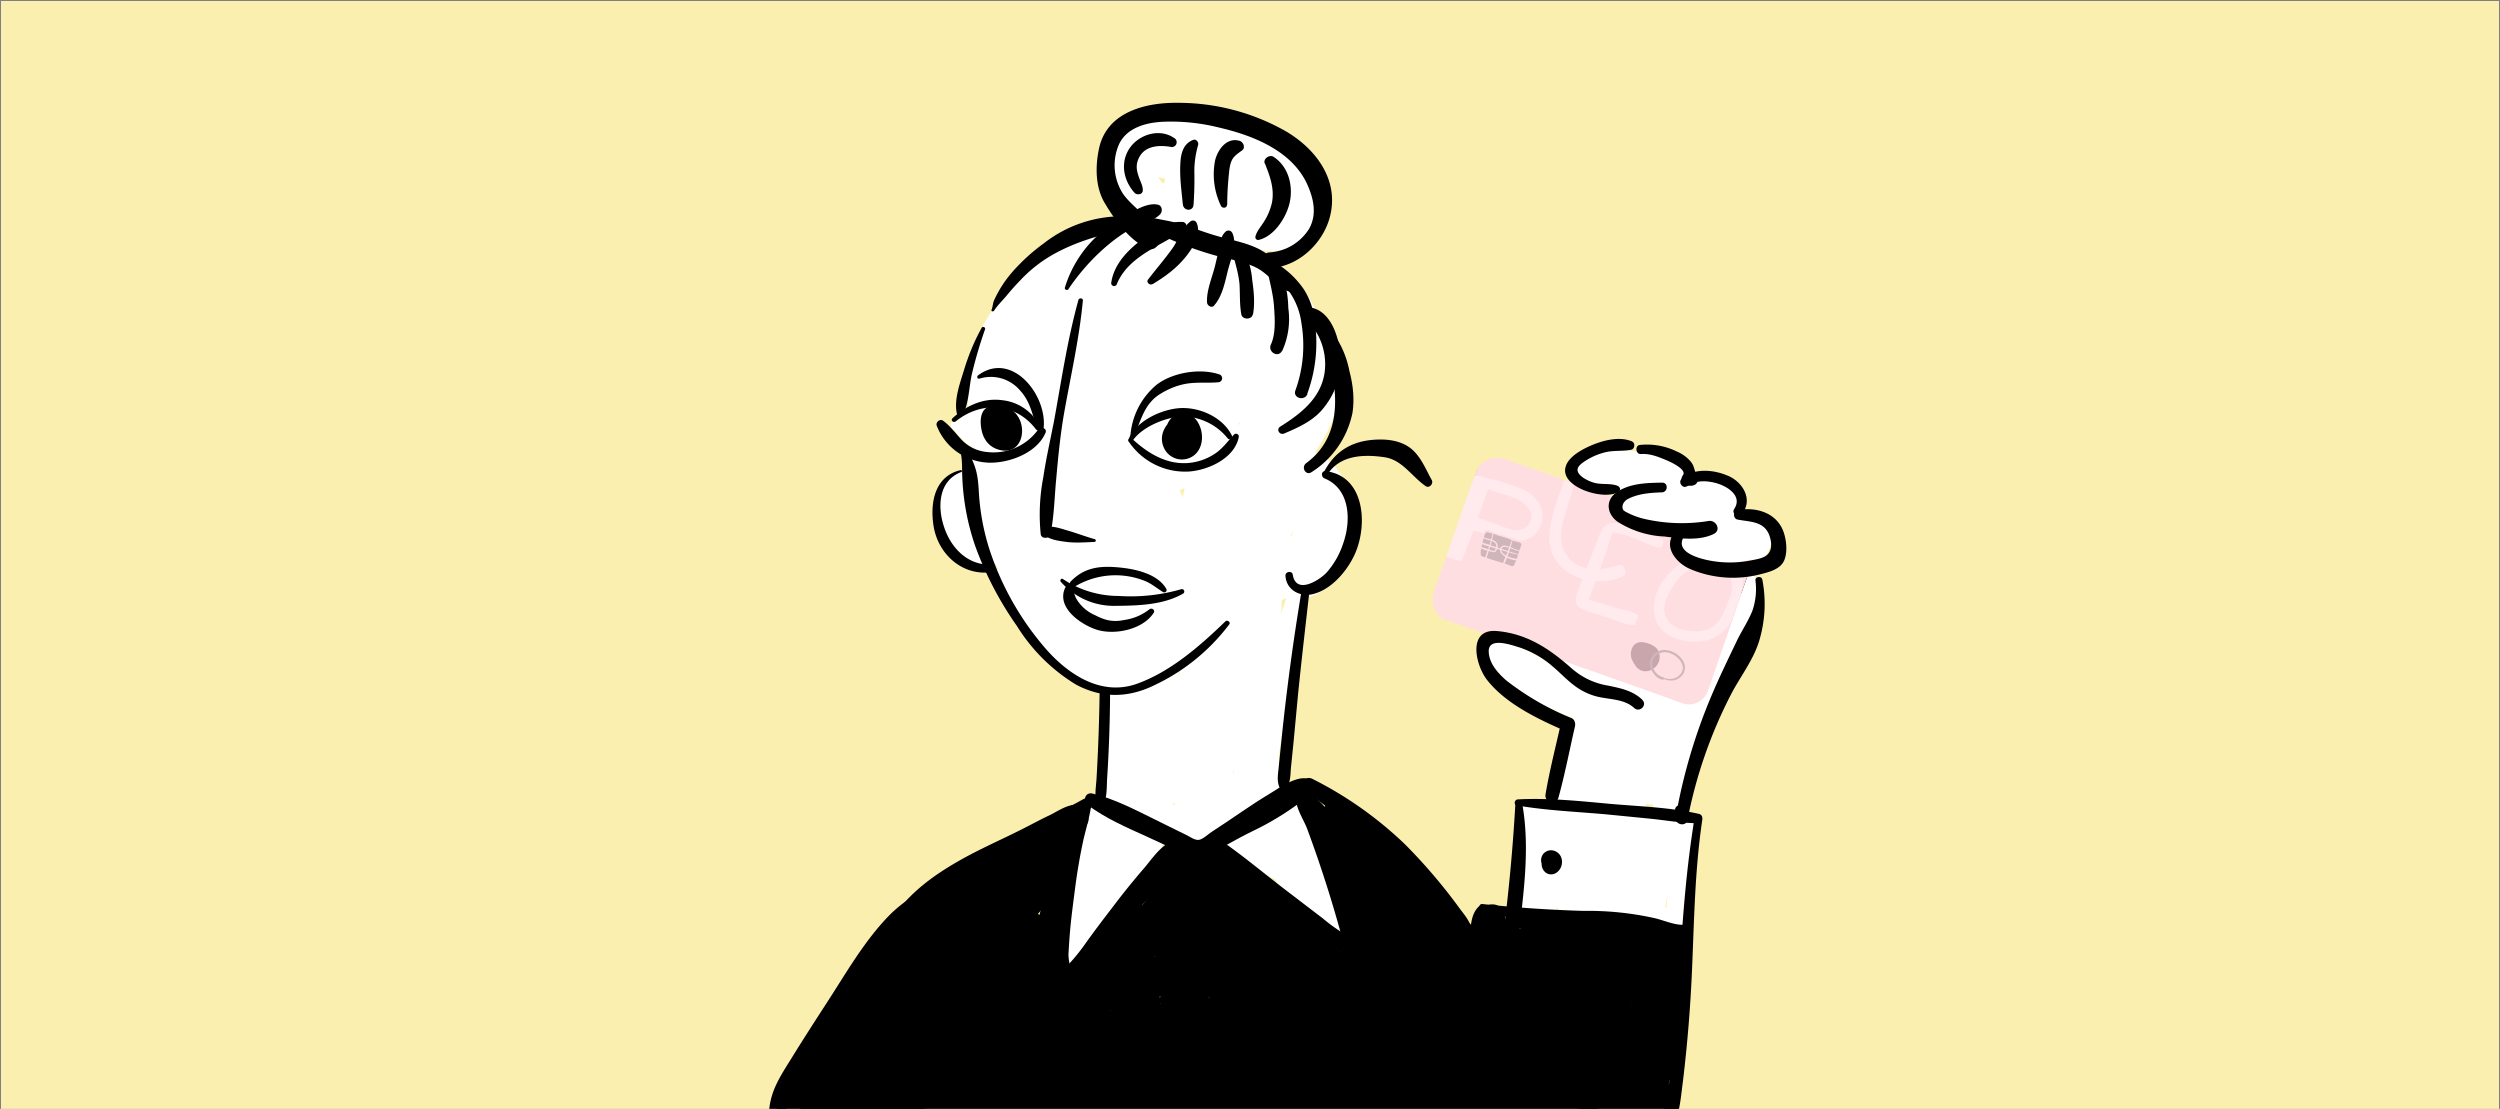 <svg xmlns="http://www.w3.org/2000/svg" fill="none" viewBox="0 0 1240 550"><rect x="0" y="0" width="1240" height="550" fill="#808080" stroke="none"/><g clip-path="url(#a)"><path fill="#FBEFAF" d="M1239.5.5H.5v550h1239V.5Z"/><path fill="#fff" d="M581.5 200.5c1.5-2.3 1.6-4.1 1.7-6.7a2 2 0 0 0-2-2c-7-.3-14.7 5.7-17.9 11.7-4.6 8.7-.7 19.3 6.8 25 9 6.6 21.4 4.8 29-3a29.7 29.7 0 0 0 7.2-26.9c-2-9-8.6-17-17.9-19-11.4-2.3-21.6 5.2-26 15.3-7.6 17.9-3 45.6 20.3 47.5 11.8 1 20.7-7.6 26.5-16.8 3-4.7 5.3-9.7 5.2-15.3a14.6 14.6 0 0 0-10.5-13.9c-3.4-.8-8.3.5-9.9 4l-1 2.2c-1.6 3.5 1.1 6.9 5 6.3l1-.2-6.1-4.6c0 1.4-.4 4.7.6 1.4 1.2-3.7-.6.3-1 1-1.2 2.4-2.4 4.8-3.8 7-1 1.8-2.4 3.4-3.9 4.7-.8.7-1.6.3-.2.4a3 3 0 0 1-1-.8 8.2 8.2 0 0 1-1-4.8c0-2.3.3-4.5 1-6.7 0-.1 1.4-4 1.7-3.6 1.2 1.7-3-.6-3-.6-.3-.6-.2-.6.2.1s.4.8.3.4l.7 2.3c-.3-1.8-.1 1.3 0 .8l-.7 2.8c.4-.8-.8 1.4-.8.6 0 0 1.7.4 1.4 1 .1-.2-2.7-5-2.9-5.6-.8-3.2 1.6-6.8 2.7-10.1l-3.4.9a4.5 4.5 0 0 1 .9 4.8.5.5 0 0 0 1 .4h-.2Z"/><path fill="#fff" d="M580.8 229.6a29 29 0 0 0 9.2-25c-.8-9.8-1.8-23-13.3-26.2-11.6-3.2-22.6 5.2-29 13.9-6.4 8.5-9.2 20-6 30.3 6.6 22.8 35.1 32 52.1 14.2a45.1 45.1 0 0 0 12-29c.5-13-9.6-21.3-21-25.2-22.8-7.8-43.3 5.6-57.2 22.7-13.7 16.8-22.3 40.9-8 60.2 7 9.5 20 16.8 31.6 11.2 10.3-5 13.8-17.1 13.3-27.8-.5-10.6-3.2-24-11.1-31.8-10.3-10.1-25-5.2-33 5a50.1 50.1 0 0 0-11 33.5c1 12.8 7.9 26 21 29.7a19.3 19.3 0 0 0 19.3-5.2 32.5 32.5 0 0 0 6.9-19.4c1.1-13-11-28-25-22.3-3 1.3-5.5 3.7-5.5 7.4 0 3 2.3 6.7 5.6 7.3 2.6.5.7 0 .6 0l.7 2.4c0 1.8 0 3.6-.4 5.4-.1.5-1.3 3.6-1 4.1-.7-1.6 3.6-2 4-2.8-.2.3 1-.3 1 0-.2.6-1.5-1.6-1.6-1.8a16 16 0 0 1-1.6-10.4c.7-4.9 2.7-9.5 5.8-13.4-.6.8 1.6-1.8 1.5-1.5l.6-.4a4 4 0 0 1-4.3-.2c-1.4-.4.6 1 0 0 1.9 3.6-.5-1.8 1 2 2 5.3 3.6 12.2 2.6 18 .4-2.2-.7 1.8-.7 1.8.5-1.3-1.5.6-.1 0 3.7-2 3-.3 2-1.8-.6-1.1-2.3-1.8-3.1-3-1.3-1.8-2-3.8-2.4-5.9-.4-1.8-.5-3.7-.3-5.6a30 30 0 0 1 1.7-6.5 49 49 0 0 1 8.8-13.7c6.4-7.4 14.2-15.7 24.5-15.6a19.5 19.5 0 0 1 10.2 2.8c.2.1 2 .8 1 .6l1 1a2.8 2.8 0 0 1-1.1-2c.3 0-.4 4-.1 2.4-.5 2.1-1 4.2-1.9 6.3-3.2 7-9 11-14.7 4.9-6.6-7.2-.7-17.3 6.6-22.3.1-.2 3.2-2 3.2-2-2.2-1.4-2.7-1.3-1.5.3l.6 1.5c1.1 3 2 6.3 2.7 9.5 1.3 6.4 3.6 14 .8 20.1a2 2 0 0 0 1.8 2.9 2 2 0 0 0 1.2-.5v-.1Zm-101 5.7c-9.3-5-12.4 13.8-12.7 19.3-.6 11 10.8 18.9 19.8 22.9l1.7-6.3c-6.5 0-10-5.8-10.7-11.7-.3-3-1.3-12.9 2.8-14.1l-2-7.6c-6.6 2-10.4 8.6-10.5 15.2-.1 7.9 4.9 14.7 10.8 19.4 5.7 4.6 12.1-4.3 6-7.7l-1.4-2c-1.1-4.2-8.3-3.6-7.8 1a20 20 0 0 0 2.4 7.7l6.8-6.7c-6.4-4.7-11.7-14.1-3.4-19.7 3.6-2.4 1.5-8.6-3-7.2-9.2 2.8-9.2 14.9-8 22.7 1.4 9.2 8 18 18 17.4a3.4 3.4 0 0 0 1-6.6c-5.9-2.2-13.3-6.2-16.5-11.8-1.7-3-.2-23.5 5.5-21.2 1.7.7 2.9-2.1 1.3-3Z"/><path fill="#fff" d="M475.2 233.4c-7.4 5.3-9.9 13.3-9.3 22a31 31 0 0 0 13.5 22.5c3 2.3 7.5 5 11.5 3.6 4-1.5 4.4-6 2.5-9.4-2.8-4.9-6-8.6-7.5-14.3-1.3-5.1-.4-10.5-2.5-15.4-1.5-3.3-6.4-2.7-8 0-3.3 5.6-1.1 13.2 1 18.9 1.1 3 2.5 5.8 4.2 8.4 1.4 2.2 5.3 5.5 5.7 8l.4-3.2-.5.9 2.5-1.9c-3.3 1.3-7.8-4-9.8-6.1-2.5-3-4.5-6.4-5.7-10a22.2 22.2 0 0 1 4-21.3c1-1.4-.4-4-2-2.7ZM472 212c5.8 6.8 10.9 12.5 20 14 8 1.3 17.9-3 23.1-9 1.4-1.6 2.5-4 1.7-6.3-.4-1-1-2-1.7-2.8a6.4 6.4 0 0 0-6.3-1.7c-5.8 1.7-9.8 7-16 7.8-6 .8-13.2-2.4-18.6-4.9a1.9 1.9 0 0 0-2.2 3Z"/><path fill="#fff" d="M472.8 214c5-3.2 11.8-5.6 17.8-4.4 5.7 1 9.8 4.7 14.3 8 8.4 5.9 17-8.4 8.1-14-13.1-8.2-32.1-2.5-41.7 8.5-.8 1 .3 2.7 1.5 2v-.1Z"/><path fill="#fff" d="M479.3 212.3a26 26 0 0 0 14.2 7.4c7.6 1.7 15.1 3.1 22.3-.3 7.9-3.8 6-17-2.4-18.8-6.2-1.3-11.3.6-17.2 2.2-3.7 1-9.2 3.4-13 2.7a4.1 4.1 0 0 0-4 6.8Zm11.5 14.4c-.2-.7-.6-1.4-1.2-1.9-2-1.6-4.9-1.2-5.8 1.5-1.3 4.3-.5 9.1-.1 13.5a109 109 0 0 0 11.9 43.5 179 179 0 0 0 35.7 45.3c7.3 6.6 15.7 12 25.8 12.8 9.8.8 19.6-3.4 27.6-8.8 7.7-5 14.9-10.8 21.4-17.2a51.7 51.7 0 0 0 15.3-23.4c2.7-13-13.3-19.4-21-8.8-2.1 3-3.5 6.4-5.8 9.4a110.1 110.1 0 0 1-22 19.5c-4.7 3.2-11 7.2-16.9 4.9-5.5-2.2-10.3-7.6-14.3-11.8a220.7 220.7 0 0 1-28.1-37.5c-4.4-7.1-8.7-13.8-12-21.6-1.7-4-3.9-7.6-5.7-11.5a29.1 29.1 0 0 0-6-9.8l1 3.4-.3.3a1.8 1.8 0 0 0 .5-1.8Z"/><path fill="#fff" d="M493.1 283.7c3 8.4 7.7 16 12.7 23.5 4.8 7 10 14 16.6 19.5 11.1 9.4 28.1 22.2 42.1 11.1 2.5-2-.2-6.4-3-5.3a21.7 21.7 0 0 1-20.6-1.7 108 108 0 0 1-18-13c-10.8-10.3-18.6-23.2-27.5-35-.8-1-2.8-.5-2.3.9Z"/><path fill="#fff" d="M516 267.5c.1-2.1 1.2-3.8 1.7-5.9.7-2.7.3-6 .2-8.8a32.2 32.2 0 0 0-4.3-16.8 25 25 0 0 0-7.2-7.4l-2.2-1.3c-2-1.2-3-2.6-1.1 1.1 2 4 1.2 2.6 3.4-.1 1.5-1.8 3.5-4 5.4-5l-6 1.6h-.3l-5.3-3.1-1.9-4.5-.6 1.7a64 64 0 0 0-3.2 11.3c-1.1 6.7 0 13.1 6.3 16.9 6 3.6 12.5.7 17.1-3.6 1.8-1.7 3.3-3.6 5-5.4a55 55 0 0 1 2.3-2.4c1.3-1.3 3-1.5.2-.6h-6.3l1.2.3-7-5.4c-.5-2.6-.6-2.7-.3-.1l.2 3.7c0 2.6.2 5 .3 7.6.3 5.4.9 10.9 1.6 16.3a90.3 90.3 0 0 0 8.4 28.4 61.1 61.1 0 0 0 20 20.8 81.4 81.4 0 0 0 24.9 13c10.7 2.9 20-3.1 27-10.8 7-7.7 15.5-21.3 2.8-28.4-11-6.2-21.3 6.3-28.8 12.7a45.7 45.7 0 0 1-20.6 11.6l14.5 11.1c2-15.8 12.8-26.7 19.8-40.1a39 39 0 0 0 5-22.4c-1-8.6-5-14.9-12-19.8-4.2-3-12-1.1-14.2 3.7-3.3 7.7-6.1 15.6-9.2 23.4a95.8 95.8 0 0 1-9.2 17.4c-.6.7-.5.8.3.2h5.1l-1-.3 4.3 2.5 1.3 2.7c.2-.2.4-.5.4-.9 0 0 2-4.9 1.3-3.5 1-2 1.9-4.1 3-6 4-6.8-3.6-12.5-9.8-9.9a23.6 23.6 0 0 0-14 21.6 12.7 12.7 0 0 0 22 8.6c12.2-12.3 15.7-30.4 23.3-45.4l-16.2 2a9 9 0 0 1 3 8.9c-1 6-5.3 11.3-8.7 16.3-8 11.6-14.7 24-17.2 38-1.6 9.3 5.2 15.4 14.2 14.1 8.5-1.1 16.1-5 22.9-10.1 3.6-2.7 7-5.6 10.5-8.6 1.6-1.4 3.1-2.8 4.7-4a148.2 148.2 0 0 1 2.4-2.1l-9.2-1.2.8.5-6-10.3v.9l1.7-6c-1 2.2-2.4 4.2-4 6-1.6 1.7-4 3-5.4 4.7-1.2 1.6.6-.2.6-.2l-3.5-1.6a113.4 113.4 0 0 1-23-15.2c-4.1-4-6-8.8-7.5-14.2-2-6.4-3.2-13-3.6-19.7-.4-7-.1-14-.7-20.9-1-10-11.3-16.4-20.6-11.4-3.1 1.9-6 4.2-8.4 7l-3.2 3.6-1.1 1.2c-2 1.7-1.5 1.7 1.4-.2l9.2 1.2-.7-.5 5.5 7.2c.7 2.6 0 3.1.8 0 .3-1.5.7-3 1.2-4.4.8-2.8 2-5.5 2.4-8.5 1.2-7.7-2.5-15.9-10.2-18.4-13-4.4-26.2 11-30.1 22.1-2.3 6.5-1.2 14 3.6 19 2.4 2.6 8 5 9 6.7 2.4 4 3.3 8.6 5.3 12.8a16 16 0 0 0 12 8.3 3.4 3.4 0 0 0 3.9-1.8c.2-.4.4-1 .4-1.5Z"/><path fill="#fff" d="M590.5 233.6c-3.6 7.8-4.2 15.7-5.5 24-1.1 6.9-4 13.2-9.7 17.6-7.5 5.8-1 18.6 7.6 18.3 10.9-.3 20.3 5 30.6 7.3 12.4 2.8 21.6-1.7 31.4-9 9.6-7 20.2-13 20-26.2 0-5.8-.6-11.5-1.7-17.1a39 39 0 0 0-2.2-7.6l-2-4.5c-1.5-3.6 0-.4 0-.3l-1.6 5.6.6-.9-4 4 1-.5-5.6 1.5h-.2l-4.5-2.7c2.2 2.3 5.4 5.2 5.4 8.6 0 2.5-1.3 5.4-2 8l-1.6 7.4c-.8 2.9-1.8 6.5-4 8-2.7 1.7-8-.2-11.2-1.2-8-2.5-14.7 8.6-8.3 14.4 6.6 6 14 10.2 23.3 8.7a25.5 25.5 0 0 0 17.2-12.6c4-6.5 5.1-14.1 6.5-21.5 1.5-8.7 2-16.7-3-24.5-3.7-6-9.7-14.4-17.5-14.4-10.5 0-16.2 11.3-13 20.3 1.3 3.3 2.8 6.1 3.5 9.7a65 65 0 0 1 1 13c.7 2.3.2-2.6 1.1-2.6-.4 0-2.6 2.1-3 2.5l-9.8 7.2c-2.3 1.6-4.9 4-7.7 4.1-3.3.2-7-1.8-10-3a62.9 62.9 0 0 0-28.7-3.1l7.6 18.3c7.5-7.5 10-16.8 10-27.3 0-10-1.2-20.3-5.5-29.5a2.6 2.6 0 0 0-4.5 0Zm-106.1-27.5c2-10.6 6.9-20.6 11.2-30.4a82.4 82.4 0 0 1 18.1-25.8c16-15.3 36.9-22 58.3-25l-6.5-15.5c-17.4 11.3-35.5 22-52.5 34a67.4 67.4 0 0 0-30 46.8c-.7 5.4-.8 11.3 3.4 15.4 4.2 4.2 9.8 4.4 15.4 5 9.6 1.2 22.2 5.2 28.3-5.1 4.4-7.5.6-16 4-23.8a42 42 0 0 1 14.5-16.7c14.8-10.6 36-19.4 39.6-39.4l-8.3 8.2-.6.3-6-1.6c-4.5-2-.7-7-3.3-3-1 1.4-1.8 3-2.9 4.3a69.5 69.5 0 0 1-9.7 10 135.4 135.4 0 0 1-34.6 21.6c-4 1.8-8.3 3.1-12 5.6-8.7 6-10.5 17.2-3 25.1 15 15.7 36 2 50-7 16.1-10.2 34.4-22.3 41.4-40.9a48 48 0 0 1 1.9-5.4c-.2.4.7-1.6.7-1.3 0-1.7.2 1-.4.3l-.8.1-5.8-5.9-.7 3.2a101.3 101.3 0 0 1-8.8 21.9c-1.4 2.5-3.7 6.6-6.6 7.6a9.4 9.4 0 0 0 2.5 18.3c12.3.8 19.8-9 25-18.9 4.8-9.3 11.2-22 10.6-32.8-.6-13.7-15.3-19.8-26.7-14-10.6 5.5-10.2 17-15.8 26-5.2 8.5-14.3 15-21.9 21-4.2 3.5-8.3 7-12.7 10-3.9 2.7-8.3 6.2-13 7a6 6 0 0 1-3.5-.3c1.5.7-1.8-1-1.5-1-1-.1-2.4 3.6-1 3.9.5 0 4-1.5 4.3-1.6a187.2 187.2 0 0 0 38.4-19.8c10-7 19.7-15 26.3-25.5 3.6-5.7 5.8-12.4 3.6-19.1-2.8-8.8-11.2-12.3-19.7-11-4 .6-7.3 4.7-8.3 8.3-.7 3.2-2.3 6.1-4.6 8.5a53 53 0 0 1-9.5 7.6c-9 6-18.4 11.6-26.1 19.3a52.7 52.7 0 0 0-15.9 30.3 39 39 0 0 0 0 11c-.1 3.7 2 1.5 6.4-6.5l-1.8-.2c-4.9-1.5-11.1-.5-15.5-2l5 2.9-.8-.7 3 5c.4 1.4.5-2.6.6-3a42 42 0 0 1 6-15.6 67.6 67.6 0 0 1 16.3-16.6l47.4-36.4c7.2-5.6-.8-16-8.3-14.2-23.4 5.3-47.4 15.5-64.8 32.6a88 88 0 0 0-19.7 30.1 63.7 63.7 0 0 0-1.9 34.8c.3 1.6 3 1.6 3.3 0Z"/><path fill="#fff" d="M610 130.3c3.7 4 6.5 8.5 9.6 12.8 3 4 6.5 7.7 9.2 11.9a57.8 57.8 0 0 1 10.2 23c2.7 18.3-11.2 31.7-20.9 45.3a114 114 0 0 0-14 26.3c-1.6 4.2-3.5 9-3.3 13.5.2 5.1 3.8 9.3 8 11.8 17.6 10.2 39.9-8.5 33.5-27.6-4.3-13-18.7-15.1-28.6-7-8.5 7-14 18.1-16 28.7l12.3-7c.4.1-.5-.6-.7-1.1a8.7 8.7 0 0 1-.1-5.4c1-5.2 4.3-9.6 7.5-13.7 7.7-10 15.5-19.9 20.6-31.6a61 61 0 0 0 4.5-39.2 65.6 65.6 0 0 0-20.8-31.1c-5.2-5-14.4-3-16.3 4.3-3.2 12.4-8 24.5-11.2 37-3.1 11.8-.3 24.8 12.4 29 4.2 1.4 10.4-1.6 11-6.3 1.9-12 3.5-24 4.3-36.1l-15.7 6.5c2.5 3 1.7 8.3 1.2 12-.4 2.2-.6 5-1.6 7.2-.4 1-.2.3-1 1.6l-1.5 1.8c-1.3 3-1.2 3 .4.1-2.8 1.5-3.6 5.4-2.1 8a11 11 0 0 0 14.8 4.2c5.5-3 7.4-9.3 8.4-15.1 2-11.8 2.3-23.2-5.6-32.8-5.5-6.7-15.3-.7-15.7 6.4-.5 10.6-1.6 21-3.2 31.4l11-6.3c.9.3 0-.1-.3-1.6 0-1.2.1-2.3.5-3.5.9-4.2 2.6-8.4 4-12.5 2.8-8.6 5.5-17.4 8.7-26l-16.2 4.4c7 9 15 18.3 15.2 30.3.1 12.6-5.8 24-12.5 34.2-6.8 10.2-16 20-19.6 32.2-3.6 12.3.8 27.4 14.3 31.1 5 1.4 11.4-1.6 12.4-7a36.6 36.6 0 0 1 10.5-20c0-.5-3.4-.5-3-.9.3-.4 0 3.4.2 3a7 7 0 0 1-1.2 2.7c-1.4 2-3 1.8-5 1.9l-1-.5c-.1 0-.1 1.6.6 1.8l2.3-5.9a109 109 0 0 1 11-19.6c8.4-11.8 18.7-21.7 24.1-35.4a50.2 50.2 0 0 0-2.9-42.8c-9.2-15.8-27.3-20.3-41.3-30.2-1.1-.7-2.2 1-1.4 1.8Z"/><path fill="#fff" d="m614.8 129.7 1-1-2-.3c7.4 7.6 14.8 17.1 19.5 26.6 4.8 9.8 3.4 21 6.8 31a4.1 4.1 0 0 0 6.8 1.9c11-9.7 9.7-29 2.3-40.4-7.5-11.6-21-17.6-33.8-21.8-1.3-.5-2.2.8-2 2l-.2 1.2c-.3 1 1.1 1.5 1.6.7Z"/><path fill="#fff" d="m654.4 184.8-1.6-.3c2.7 3.1-.3 9.5-1.8 12.6-2.1 4.6-5.2 8.3-8 12.3-6.5 8.9-12.3 18-18.3 27.2-5.3 8-11.8 16.3-13.6 26-1.6 9-.7 24.5 7.1 30.6 4.7 3.7 11.4.4 10.1-5.9l-.5-2.4c-1-4.5-6.7-4.3-9-1.2l-1.5 2.2 11 4.6c1.3-6.4-2-12.2-2.5-18.6-.5-6.3 2.4-11.1 5.7-16.2 7-11 14.6-21.7 21.7-32.7 6-9.3 12.5-21.3 9.4-32.8-.8-3-3-8-6.7-8.6-2-.3-4 .8-4 2.9a1.2 1.2 0 0 0 2.4.3ZM591 75.5a143 143 0 0 0-9.4 11.5c-3.1 4-5 8.9-2 13.7 5.5 8.6 18.2-1.4 11-8.5.2.2.1.6.3-.6.3-1.5.9-2.9 1.6-4.2 1.3-2.6 2.8-5 4.3-7.4 2.4-3.6-3-7.6-5.8-4.5Z"/><path fill="#fff" d="M600 75.8c.8-13.9-23.3-15.5-31.7-10.2-14 8.8-10.9 34 4.7 39a15.7 15.7 0 0 0 19.6-9.3c3.5-8.7-.6-17.3-6.1-24-5.5-6.7-13-12-22-11.3-8.8.9-15.4 8.3-16.3 17-1.8 17.3 16.3 29.7 30.2 35.5 8.8 3.7 17.8 4 27 5.6 9 1.6 17 6.9 26.5 6.4 10.2-.5 19-6.7 21.4-16.8a27.9 27.9 0 0 0-8.2-25.9c-12.5-12.6-32.5-18.4-49.5-21-5.2-.7-10.6-.8-15.8-1.5-5-.7-9.7-1-14 1.8-8.8 5.5-6.8 18.2 1 23.6 3.8 2.6 8.3 3.4 12.8 4.2a237.8 237.8 0 0 1 36.8 11.6c3.4 2 .4.7 1-.7l11-8.5a60.7 60.7 0 0 1-21.7-6.4c-9-4-19-5.6-27 1.5-3.2 3-3.5 9.6 0 12.5a18 18 0 0 0 11 4.4c5.9.5 9.7-8.2 5-12a6 6 0 0 0-1.2-1l-6.1 10.8c5.5-1.3 11 5.5 15.8 7.8a51.6 51.6 0 0 0 24.2 5.5c4.8-.2 10.2-3.4 11.2-8.5 3-15-8.4-23.4-21.5-26.9-11.7-3-23.5-4.6-35.5-5.8l-3.3-.3c-1-.1-2.6-1-3.4-.9.2 0-1.2 1.3 0 .7l-2.6 3h.6c1 1.1 6.6 1.6 8 2a82 82 0 0 1 8.3 3c10.5 3.9 21.2 6.3 31.1 12 3.3 1.8 7.5 3.9 9.5 7.1.2.3 1.6 3.4 1 1.9-.1-.2-.2 2.1-.3 1 0-1.3 3.5-.3-.2-.4-4-.2-7.7-2-11.4-3.2-6.3-2-12.9-3-19.5-3.3-10.6-.5-21.5-1.3-30.4-7.9-2.5-1.9-6-4.8-6.5-8.1-.9-4.8 2.8-5.5 6.1-3.2 3 2.2 8.9 9 8.2 13-.7 4.2-4.1-3-4.4-4.6-.8-5.5 0-9.8 5.4-11.7 4-1.4 18.8-4.8 18.8 2.5a1.2 1.2 0 0 0 2.4 0Zm-66.7 400a99.7 99.7 0 0 0 20.4-37.1 264.7 264.7 0 0 0 16.5-84l.8-21.4c.1-3.9.4-7.7.6-11.6.3-4-.5-7.5-1-11.4-.4-4-2.5-7.6-6.6-8.7-3.6-1-8.4.6-10.1 4.1-1.8 3.7-4 7-4.8 11-.6 4-1 7.9-1.2 11.8-.5 7.1-.4 14.2-.3 21.3.2 14-.4 27.9-2.8 41.7a348 348 0 0 1-9.7 40c-4.1 13.8-8.5 27.4-7.8 41.8.1 3 3.8 4.8 6 2.5Z"/><path fill="#fff" d="m576.2 322.9.2.3a1.7 1.7 0 0 0 1.4.9c4.2.2 4-5.4 1.4-7.2-6.6-4.4-11 6.2-12.3 10.5-5.4 17.4-4.8 36.3-6.6 54.2A98.6 98.6 0 0 1 546 425c-8.6 14-17 27.3-18.6 44-1 11.8 17.2 16.4 22.3 6l17.6-35.2c3-6 6.8-12.2 8.8-18.7 2.1-6.7 1.2-16.7-7-19-6.4-1.7-10.5 3.6-13.3 8.5-3.1 5.3-5.8 10.8-8.6 16.3l-18.1 36 22.2 6c1-10.4 8-20.3 13.6-29.3a117.5 117.5 0 0 0 16.2-37.3c3-14 3.7-28.3 4-42.5.4-7.5.3-15-.3-22.5-.3-4-1-8-2-11.9a24.5 24.5 0 0 0-2.2-5.9c.3 1.2.5 1.4.5.6l-1.9 3.3.4-.3-2.6.4c1.2.4 1.1-.4-.2-2.6a1.4 1.4 0 0 0-.5 1.8v.2Z"/><path fill="#fff" d="m541 402-1.5.4-.5-2c-.2 1-2 3.7-2.8 5.1l-4.4 9a134 134 0 0 0-6.4 18.8c-3.4 12.3-8.1 27-6.2 39.9 1 6.3 10 7.8 13.9 3.7l3-3.6c3-5-2-10.8-7.4-9.6h-.4l5.3 2-.6-.6 2.2 8c1.5-4 1.6-8.6 2.2-13 .6-4.3 1.2-8.8 2-13.1 1.4-8.8 3.9-17.3 5.5-26 .7-4.2 1.5-8.6 1-12.8-.2-2.7-.5-6.6-2.7-8.3-1.8-1.4-5.6-.8-4.4 2a1.2 1.2 0 0 0 1.8.7c.2-.2.4-.4.4-.6Zm30.2 10.2a81 81 0 0 0 24 10.7c8.7 2.7 17.3 5.4 25.8 8.6 6.7 2.5 14 5.2 19.7 9.6 3.9 3 8.5 8.6 7.8 13.2L663 446c-2-.6-1.8-.3.5.7-1-1-1.3-1.3-1-.8-.5-1.4-1.5-2.7-2.2-4a108.8 108.8 0 0 1-7.8-22.8c-1-4.5-1.1-9.3-2.8-13.5-3.8-9.5-14.4-12.6-23.7-13-3.8-.2-7.6.5-11.4.6h-2.2c6.3 5.4 7 8.9 2 10.2l4.3 2.4c7.2 4.5 16-1.5 16.2-9.3.3-9.8-.7-19.7-1-29.4a700.9 700.9 0 0 1 1-55c.7-9.6 2-20.3-1.3-29.5-2.1-6.2-10.6-8-14.2-1.9-5.1 8.7-5.7 19.5-6.3 29.4-.7 10-1 19.6-1.2 29.4-.4 19.7-1.2 40.4 1.9 59.9l15.8-12.2c-6.5-2.8-13-5.3-20.1-3.3-5.8 1.7-10.3 7-11.7 12.8a14.7 14.7 0 0 0 7.9 16.4c5.5 3 12.6 2.8 18.7 3 .6 0 5.4 1 5.4 1-2.9 1.7-1.8-4.7-1.8-.6a108.3 108.3 0 0 0 5.9 22.7c4.1 11.2 9.7 26.8 22.8 29.7 5.7 1.3 13.6-1.7 14.6-8.3a38 38 0 0 0-8.6-31.2 64 64 0 0 0-26.3-17.1c-9.6-4.2-19.6-7.6-29.7-10.2-11-2.6-23-4.8-34-1.5-5.6 1.7-5.8 8.4-1.5 11.6Z"/><path fill="#fff" d="M606.3 300.5a12 12 0 0 0 1.6-4.8c.3-2.8-3.5-3.8-5.2-2.2-11.7 11.1-9.1 31.1-10.1 45.7-.6 9-1 18-2 26.9-.3 3.2-.7 6.4-1.4 9.6-.2 1-1.2 2.6-1.2 3.4 2.2-3 5.8-2.2 10.6 2.5.4 1 .4 1.1.2.3-.2-.9-.2-.8 0 .3v-3a64.1 64.1 0 0 1 3-16.8c2.2-8.5 4.7-17 7-25.4 2-7.4 3.3-16 7.1-22.7 1.9-3.4 4.4-6.2 6.5-9.4a43 43 0 0 0 5-11.4c1.8-5.4-2-11.4-7.3-12.9-5.9-1.6-11 2-12.9 7.3-4.6 12.4-10 24.4-14.6 36.8a633 633 0 0 0-6.2 17.9c-2 6-4.7 13.2-4.1 19.7.3 4 3.4 8.4 8 8 4-.3 7.7-3.2 7.1-7.6a5.8 5.8 0 0 0-5.7-5.2l5 2.9v-.1l.7 5v-.2l-3.3 4.3c5-2.5 7.4-11.6 9-16.4 2.2-6.5 4.5-13 7-19.6a272 272 0 0 1 16.4-37.3l-18.1-10.6c-3.6 6-9.4 10.6-12.9 16.8-4 7-5.8 15.2-8 22.9-4.5 16-10 32-12 48.5-.8 7.1-1 14.6 3.1 20.8 6 8.8 17.7 9 25.3 2.2 6.5-5.8 8.3-14 9.3-22.3a177 177 0 0 0 1.6-24.6c-.2-9.6-1.1-19-2.8-28.4-1.4-8.1-6-16.6-4.2-25l-5.5.8a10.9 10.9 0 0 0 3.2 3.6.7.7 0 0 0 .8-.3ZM639 293c-1.3 5.5-3.5 10.6-5 16-1.7 5.4-2.7 11-3.8 16.4-2.2 11-4.3 22-6.2 33-2 10.7-4.2 21.3-6 32-1 5.6-2 11.1-2.8 16.7-.8 5-1.6 9.8 1.8 14a3.7 3.7 0 0 0 4.5.5c4.3-2.5 5.3-7.4 6.2-12.1L631 393c2.1-11 3.8-22.1 5.8-33.2 2-10.7 3.7-21.5 5.4-32.2.9-5.4 1.8-10.8 2.2-16.3.6-5.8.2-11.7 1-17.5.3-3.6-5.5-4.3-6.3-.9v.1Zm98.6 35c1.2 1 1.9 2.9 2.8 4.2a20 20 0 0 0 4 4.2 135.1 135.1 0 0 0 28 16.6c13.8 6 28.5 9.2 43.3 12a11.8 11.8 0 0 0 6.3-22.8c3.6 1.4.7-.3-1.2-1.2-1.5-.6-3-1-4.6-1l-5.3-.5c-4.8-.5-6.5 6-3.7 9 1 1.4 1.2 1.3.6-.5-.2-2.3-.3-2-.5.9 0 .7.1 4.8.2 3.5l1.5-5.5-.4.8 13.4-5.5c-7-1.5-14-2.8-21-3.8s-14.1-1.5-20.8-4.2c-6-2.4-11.7-5.3-17.3-8.6-3-1.6-5.8-3.4-8.8-4.8-1.7-.8-3.6-1.4-5.5-1.8-1-.1-3 0-3.8-.3-5.6-2.6-12.5 4.4-7.1 9.3Z"/><path fill="#fff" d="M770.2 329.2c3.2 4.7 5 9.8 9.3 13.9 4.5 4.3 10 7.2 15.7 9.6 5.7 2.4 11.6 4.4 17.6 6 7.8 2 14.8 3.8 21.4-2 5.2-4.7 3.4-13.3-2.1-16.7-4.3-2.5-9-3.3-13.8-4.4-4.7-1.2-9.4-2.6-14.1-4-4.4-1.3-8.6-3-12.8-4.6-3.6-1.4-9-2.3-12-5-4.7-4.2-13.1 1.3-9.2 7.2Zm-12.1 70.2c-2 3.3-3.4 7-3.7 11-.7 6-2 12.3-2.4 18.5-.3 5.9 0 11.8 0 17.6 0 6.4-.3 12.9.8 19.2 1.7 9 16.2 8.8 18 0 2.4-11 .8-23.3-.8-34.4-.7-5.3-2.5-9.7-4.1-14.8-1.3-4-5.3-11.2-3.5-15.3 1-2.6-2.9-3.9-4.2-1.8Z"/><path fill="#fff" d="M755.8 407c7.2 5.6 14.6 11.7 23 15.6a133.8 133.8 0 0 0 19.2 7l3 .6c4.1 1.5 3.2-1.3-2.9-8.3-1.4 1-2.7 4.2-3.7 5.6a74 74 0 0 1-3.4 4.4c-.6.7-4.4 4.8-3.7 5-1.3-.3-2.9-4.5-3.3-5.6-2-4.3-2.9-9-2.9-13.6l-13.4 7.7c10.9 8.2 19.9 18.4 29.7 27.7l7.4-17.7c-5.8.2-9.8-5-15.4-4.5a6.7 6.7 0 0 0-6.5 6.5c-.6 8.7 10.2 14 16.6 17.3 10.1 5.3 21.4-7.8 12.6-16.3-10.4-10-22.5-18-33.6-27-6.2-5.1-14.5-1.8-15.3 6.3-.7 7.1 1.3 15 3.4 21.8a27.5 27.5 0 0 0 12 16.2c15.7 9.1 27.6-4.7 36.2-16.2 4.9-6.4 9-13.9 5.4-22-3.3-7.5-10.4-9.5-17.7-10.9-13.8-2.5-28-4.4-41-9.5-5.4-2.1-10.4 6.2-5.8 9.8Z"/><path fill="#fff" d="M821 451.7c3.6 2.6 2.9 8.7 8.9 8.7 6-.1 7.3-6.7 8.1-11.3 2.3-12.7 3-25.7 2-38.5-.3-3.4-2.7-6.3-6.3-6.3a162 162 0 0 1-46.4-6.9c-4.7-1.4-9.6 4.4-6.6 8.6 3.3 4.8 7.7 6.3 13 8.2 3.4 1.3 6.8 2.7 10.1 4.4 2 1 6 2.3 7.1 4.4 2.1 4-1 10-2.2 13.7a31 31 0 0 0-.7 20.1c2.7 7.4 14.2 8.8 16.3 0a156 156 0 0 0 4.8-34.7c.2-5.2.6-11-2.7-15.3a10 10 0 0 0-13.1-3c-4.2 2.3-3.6 8.2 0 10.5-.5-1-.6-1-.4-.2v7.1c-.2 3.5-.4 7-.8 10.6-.9 7-2.2 13.8-4.1 20.5h16.3c-2-5.8 1.7-12 2.7-17.7 1-6.1 1.1-12.4-2.4-17.8-3.6-5.6-9.9-7.7-15.8-10a96.7 96.7 0 0 0-10.3-3.6c-2-.6-6.5-1.1-7.7-3l-6.6 8.5a146 146 0 0 0 49.5 8.1l-6.3-6.2c.6 8.2.7 16.4.2 24.7l-.7 11.3-.4 3.8 2.6-.3c0 .2-7.1-.5-6.9-.4a1.1 1.1 0 0 0-1.1 2Z"/><path fill="#fff" d="M783.6 355.7c-1 13.6-6.6 26.4-8.6 39.8-1.1 7.9 10.1 11.5 12.3 3.4 4-14.9 9.4-29.4 14-44.1l-12.9-1.8a254 254 0 0 1-3.9 46.1c-1.5 8.7 10.4 12.1 13.3 3.7l7.5-21.9c2-5.7 3.2-14.1 8-18.2l-12-7-9.1 44c-1.9 9.4 11.1 13 14.3 4 6-17 13.3-33.4 21.9-49.2l-13.4-5.7c-4 15.3-9 30.5-12.1 46-1.8 8.9 11.3 12.7 13.7 3.8a214.6 214.6 0 0 1 18.3-42l-12.5-5.3c-3.1 13.1-6.1 26.3-9.5 39.5-2.2 8.7 10 11.6 13.3 3.6 5.7-14.2 11.3-28.6 16.8-42.9l-13.5-3.7-9.7 48.7c-1.6 8.6 11.4 12.3 13.2 3.6 3.9-18 8.4-36 11.4-54.1 1-5.4-6-11.4-10.3-6-1.5 1.8-2.9 3.8-4.3 5.7-2.3 3.1 1.5 7.6 5 6.5l5.3-1.9-7.6-7.6c-5 17.7-8.5 36-12.6 53.8l13.1 3.6 10-48.6c1.8-9-10.2-12-13.5-3.7-5.6 14.3-11.2 28.6-16.6 43l13.2 3.6c3-13.2 6.3-26.3 9.5-39.4 1.8-7.4-8.7-12.4-12.5-5.3-7.7 14-13.3 28.7-19.5 43.4l13 5.5c5-15 8.4-30.6 12.5-45.8 2.2-8-9.3-13.1-13.4-5.7a371 371 0 0 0-23.5 52.7l14.3 4c3-14.8 5.8-29.5 8.6-44.2a7.2 7.2 0 0 0-11.9-6.9c-6 5.2-7.8 13.6-10.3 21l-8.4 25.5 13.3 3.6c2.5-16.5 3.8-33.1 3.7-49.8 0-7.5-10.6-8.7-12.9-1.7-4.6 14.7-8.4 29.7-13.6 44.2l12.3 3.4c1.5-7.4 2.5-14.9 3-22.4.5-7.1.6-14.6-1.3-21.6-.8-3-5.2-2.2-5.4.8Z"/><path fill="#fff" d="m782.5 354.8.7-2.5-1.4-.8c-3.8 6.2-3.6 15.4-4.9 22.5-1.4 8.2-3 16.3-5 24.4-1 4.8 6 6.7 7.3 2 1.1-3.8 1.7-7.8 1.7-11.8 0-2.5-4-3.2-4.5-.6-.7 3.4-2 6.7-4 9.6l6.9 2.8c1.5-8.1 2.8-16.3 3.7-24.6.8-7.4 3.1-17 .3-24.1-.2-.6-1.2-1-1.5-.2a4.6 4.6 0 0 0-.3 3.6c.2.7 1.1.3 1-.4Zm14.8-124.3c-4.5-2.5-9.2-1-12.2 3a2.4 2.4 0 0 0 .4 3c10.6 8.2 22-1.5 33.4.6 4.7.9 8.2-5.6 3.4-8.1a38.1 38.1 0 0 0-36.2.2c-4.6 2.4-1.4 9.5 3.5 8.2 11.7-3 26.4-4.8 36 4.2v-11.2c.3-.3.4 0-.1 0a24 24 0 0 0-3.6-.1l-8.8-.1c-5.9-.2-11.7.1-17.5.9-6.5.8-9 10-1.7 12.1 10.3 2.9 20 8.8 29.4 13.4 8.4 4.2 19.1 11.6 28.5 5.6a12.7 12.7 0 0 0-1.2-22.2c-8.2-4.3-20.6-.5-27.5 5-4.2 3.3-.7 11.1 4.5 10.8 3.7-.3 7.4-.3 11.1-.2l5.5.3 3.6.5c1.6.9 1.3-.3-.8-3.7l-1 1c-1.2.8-2.2 3-2.7 4.3a10 10 0 0 0 1.4 9.7c4 5 12.3 4.2 18 4.8 3 .3 4.4 1.8 2.8-2-1.6-4-1-2-3.7-1.2-.9.2-1.7.2-2.6 0-.4 0-1 .3-.2.3l-2.9-10.6c-.8.5-1.8.8-2.8.8-6.3 1.1-3.8 9.6 1.4 10.3 2 .2 4 0 5.9-.7a5.7 5.7 0 0 0-1.6-11.2c-7.7-.5-13.6 7.4-11.6 14.7 2.2 7.8 11.2 11.4 18.6 9.3 7.5-2.1 16.4-10.8 10-18.6-2.8-3.4-6.6-3.6-10.7-4-3-.3-9.7.2-12-1.6l3 4c.5 1.3-1 1.7.5.6.7-.8 1.4-1.6 2-2.6 1.1-1.7 1.8-3.8 1.8-6a10.5 10.5 0 0 0-6.3-9.3 23.1 23.1 0 0 0-11-1.4c-5.2.3-10.4.2-15.7-.1L831 255c2-1.1 4.4-1.7 6.8-1.8a91 91 0 0 1 5.6-.2c.7 0 .8 0 .1.2v-4c2.4-1.1 2.5-1.5.2-1.2l-2.4-.8-5.2-1.5-12.6-3.6a96.6 96.6 0 0 1-24.7-10.1l-4.8 11.3c8 1.7 16 2.3 24 2.8 6.7.5 13.7.7 18.7-4.5 3.4-3.6 3-9.8-1.6-12.3-15.4-8.5-31.8-3.7-47.9-.5l3.5 8.2a33.2 33.2 0 0 1 27.2-.3l2.2-8.3a36.3 36.3 0 0 0-15 3.8c-5.5 2.3-11.3 4.5-16.6.5l.8 3.3c1.6-2.4 4-3 6.7-2.3a1.7 1.7 0 0 0 1.3-3v-.2Z"/><path fill="#fff" d="M843.4 242.3c4.9-2.7 13 1.1 11.2 7.5-1 3.7-6.6 5.2-9.8 3.9-1.7-.7-3.3 1.6-2.4 3 6 9.3 20.3 3.6 20.7-6.7.2-5.1-3.3-10-7.8-12.3-4.9-2.4-9.6-1-13.6 2.4-1.2 1 .3 2.9 1.6 2.2Z"/><path fill="#fff" d="M803.8 238.6c-3.3 0-6.5-.5-9.7-1.2-1.4-.4-4.7-1.1-5.7-2-2.1-2.3-.3-4.6 2-5.5 5.4-2.3 14.6-2 20.1-.2a40.4 40.4 0 0 1 14.5 9.7c4.3 4 8.6 8 10.5 13.7.9 2.4 3.6 2.5 5 .7 6.4-8.3-7-17.6-12.6-22a36.4 36.4 0 0 0-28.1-8.3c-6 .8-18.7 1.7-17.2 10.8 1.3 8.3 15.6 8 21.5 6.6a1.2 1.2 0 0 0-.3-2.3Zm59.3 45.9c-.5 3-.1 6-1 9a40 40 0 0 1-4.6 10.6c-4.2 7.1-8.8 14-12.4 21.4-3.6 7.4-6.6 15.1-9 23-1.2 3.8-2 7.7-3 11.6-.7 2.3-1.6 5.1-3.8 6.4-2.2 1.4-2.4 4.8 0 6 7.9 4 12.6-4.3 14.5-10.7 3-10.5 6.5-20.6 11.5-30.4 4.6-9 11.6-17 15.7-26.3 2.7-6.3 3.6-20.2-5.7-21.8a1.7 1.7 0 0 0-2 1.2h-.2Z"/><path fill="#fff" d="M864 286c.5 3.6.1 9.8-2.5 12.6-1 1.1-.8 3.4 1 3.8 3.9.7 6.2-2.3 7.4-5.7 1.4-4 1.4-8.3 0-12.3a3 3 0 0 0-6 1.6Z"/><path fill="#fff" d="M858.5 257.7c-.1.5 7.8 5.6 8.9 6.8 3 3.5-1.3 7.4-5.2 6.5-6.7-1.6-10.8-8.8-16.3-12.4-4.9-3.2-11.2-4-15.4.7-3.8 4.3-3 10.3.9 14.1 2.5 2.6 6.3-1.2 3.9-3.9-3.5-3.8.7-7.7 4.8-5.8 2.3 1.2 4.1 3.4 5.8 5.3 2.9 3.1 5.4 6.6 8.8 9.1 7.4 5.7 15.5 4.9 20.9-2.8 5.4-7.6 3.2-14.3-5.2-17.7-2.4-1-14.3-7.4-14-.2 0 1.2 1.8 1.5 2 .3Z"/><path fill="#000" d="M464.6 211.1a28.7 28.7 0 0 0 26.6 18.4c10 0 23.2-5 27.4-14.9.9-2.2-2.5-3.3-3.7-1.5a27.3 27.3 0 0 1-25.3 11.1 20 20 0 0 1-13.5-7c-2.7-3-5-6.1-8.3-8.5-1.5-1.2-3.8.7-3.2 2.4Z"/><path fill="#000" d="M474 209c12.8-10.2 29.7-9.3 39.8 3.9.7 1 2.8.5 2.2-1a23.6 23.6 0 0 0-18.9-13.4c-9.2-1.3-18 2.7-24.7 9-1 1 .5 2.4 1.6 1.5Z"/><path fill="#000" d="M485.8 187.8a19 19 0 0 1 20 5.7c5.8 6.2 6.4 13.5 9.3 21 .4 1 2 1.2 2.2 0 3.7-16.7-14.8-41.3-32.2-28.3-.7.5-.4 1.9.7 1.6Zm5.1 13.7c-4.8 1.6-4.9 7.3-4.1 11.5.9 4.9 3.8 8.8 8.8 10.1 11.4 3.1 14.5-11.3 8-18.2-2.9-3-8-6-11.8-3-3.7 3-3.4 10-1.3 13.8 2 3.8 7.9 8 11.7 4 4-4.2 1.4-11.7-2-15.3-3-3.2-7.6-.5-8 3.3-.1 1.7.3 3.4 1.1 5 1.9 3.7 7.7 1.8 7.7-2.2 0-.5.1-1 .4-1.6l-7.8 2.1c.5.6 2.1 3.2 1.5 4l2.4-1.8c1-.2.2 0 0-.5a18 18 0 0 1-1.2-1.9c-.2-.6-.7-3-.5-3.4-.3-.5-.2-.6.3-.4.4 0 .7.2 1 .4 2.8 1.5 3.6 5.5 3.3 8.4-.4 4-5.5 2.8-7.5.5-3.2-3.6-3-9.4-.8-13.3a1 1 0 0 0 0-1.2 1.1 1.1 0 0 0-1.2-.4Zm-14.6 31.7c-12.9 3.2-15.1 16.5-13.2 28 2.2 13 13 23.4 26.4 22.8a2 2 0 0 0 0-4c-10.6-.6-18-8.9-21.2-18.5-3.4-10-2.9-22.9 8.3-27.3a.5.5 0 0 0 .1-1 .5.5 0 0 0-.4 0Zm58.6-84.4c-5.4 19.4-8.4 39.7-12 59.5-1.8 9.4-4 18.8-5.4 28.3a97.3 97.3 0 0 0-1.3 28.4c.3 2.4 4.3 2.3 4.8 0 1.9-9 2-18.5 2.9-27.6.9-10.3 1.9-20.5 3.6-30.8 3.3-19 7.8-38.2 9.6-57.5.2-1.3-1.9-1.5-2.2-.3Z"/><path fill="#000" d="M517.1 264.5c2.5 3 7.4 3.7 11.2 4.2 4.7.7 9.7.3 14.4.1a.7.7 0 0 0 .2-1.4c-4.6-1.3-9-3-13.5-4.3-3.5-1-8-2.7-11.5-1.4a1.7 1.7 0 0 0-.8 2.8Z"/><path fill="#000" d="M476.5 224.6c.9 3.9.6 8.2.8 12.1a119 119 0 0 0 6.3 33.8 168 168 0 0 0 20.8 40 88.6 88.6 0 0 0 29.2 29c13 7 26.1 6.7 39.1.3a99.5 99.5 0 0 0 37-30.1c.9-1.1-1-2.4-1.9-1.5-12.6 12.2-27.2 25-44 31-18.5 6.5-35.5-5.7-46.8-19.4a142.7 142.7 0 0 1-25.8-46 114 114 0 0 1-5.4-25.8c-.4-4.3-.4-8.8-1.3-13-.9-4.4-2.7-7.8-4.6-11.8-1-2-3.9-.5-3.4 1.5Zm10.4-62c-3.7 6.7-6.6 13.8-8.8 21.1-2 6.5-5 14.7-3.5 21.4a1.7 1.7 0 0 0 3.1.4c3-6 2.9-14 4.5-20.6a221 221 0 0 1 6.4-21.6c.3-1-1.2-1.6-1.7-.7Zm6.1-8.4c1.5-2.5 4.4-5.3 6.3-7.6a127 127 0 0 1 6.8-7.6c4.5-4.8 9.7-9 15.4-12.3 12-6.9 24.4-10.2 37.7-13.2 3.6-.8 2.5-5.9-.8-6.2a63 63 0 0 0-40.8 13.5 94.5 94.5 0 0 0-16 14.7 57.9 57.9 0 0 0-8.6 13.6c-.6 1.5-.6 3.2-1.2 4.6-.3.7.8 1 1.1.5Z"/><path fill="#000" d="M530 143.3c5.7-8.4 12.5-16 20.3-22.4 3.9-3.2 8-6 12.5-8.4 3.9-2 9.7-3 12.7-6.3 1.3-1.5.9-4.3-1.3-4.7-4.7-1-10.3 2.3-14.4 4.5a71 71 0 0 0-13.8 9.4 58.2 58.2 0 0 0-17.8 27.2c-.4 1.1 1.2 1.7 1.9.7h-.1Zm24-2.5c5.7-13.8 22-19 33.3-26.7a2.1 2.1 0 0 0-1.1-4c-8.3-.5-16 5.4-22 10.4-6.1 5-11.8 11.4-13 19.6a1.4 1.4 0 1 0 2.8.7Z"/><path fill="#000" d="M571.6 141c6.6-4 12.1-8 17-14.2 3.3-4.3 7.5-11 4.8-16.5a2 2 0 0 0-2.6-.7c-4.3 3-6.3 9.3-9.2 13.5-3.8 5.3-8.2 10.4-12.2 15.6-1 1.4 1 3 2.2 2.2Zm30.6 10.5c4.2-4.6 5.5-12.2 7-18 1.4-5.1 4.5-13 2-18a2.1 2.1 0 0 0-3.4-.5c-2.1 2-2.2 4-2.8 7l-2.3 9.7c-1.4 5.8-4.4 12.5-4 18.4.2 1.6 2.3 2.8 3.5 1.5Z"/><path fill="#000" d="M621.5 155.9c1-5.6.4-11.4-.4-17a39.2 39.2 0 0 0-4.8-16 2.7 2.7 0 0 0-5 2l.2 1.1c.4 2.1 3 1.9 4 .6l.8-1-5-.6c1.3 5.4 3 10.4 3.5 16 .3 5 0 10 .9 14.9.5 2.8 5.2 2.8 5.7 0ZM636 174a38.3 38.3 0 0 0 3-21.2 57.5 57.5 0 0 0-5.4-23.2c-1.2-2.2-5-1.8-5.4.7l-.2.8a2.6 2.6 0 0 0 3.8 2.9l.7-.4-4.3-1.8c1.2 6.8 3.2 13.2 3.7 20 .4 5.9 1 13.5-1.5 19-1.8 3.6 3.5 7 5.5 3.2Z"/><path fill="#000" d="M648.4 195.3a72.7 72.7 0 0 0 3.7-36 35 35 0 0 0-5.4-15.8 44.6 44.6 0 0 0-13.3-12.7c-1-.5-2.5.4-2.1 1.7 1.4 4.4 5.2 8.2 8 11.9a35 35 0 0 1 6.2 15.8c1.9 11.3.9 22.8-3 33.5-1.3 3.8 4.6 5.4 6 1.7Z"/><path fill="#000" d="M637 215c7-3 13.8-6 18.8-11.8a38.4 38.4 0 0 0 8.7-18.4c1.8-10.4-2-31-15.3-32.4a1.8 1.8 0 0 0-1.7 2.3c1 4.7 4.8 8.4 6.8 12.7a30.9 30.9 0 0 1 2.7 17.4c-1.9 12.8-11.8 20.4-22 26.8-2.2 1.4-.3 4.4 2 3.4Z"/><path fill="#000" d="M650.5 234.2a45.6 45.6 0 0 0 20.3-29.3c1.1-7 .3-14.1-1.5-20.9a47.7 47.7 0 0 0-7.9-18.6c-2-2.4-6 .2-5 3 6.7 20.6 11.5 46.6-8.5 61.3-2.7 2-.3 6.4 2.6 4.5Zm8.3.6c6.2-9.2 18-9.5 28-8 8.7 1.3 13.4 9.5 20.3 14.3 1.9 1.3 4.1-1.3 3-3.1-2.8-5-5-10.7-9.3-14.7-4.3-4-10.3-5.3-16-5.3-12.5 0-21.9 4.6-27.9 15.7a1.1 1.1 0 0 0 1.3 1.6c.3 0 .5-.2.7-.5Z"/><path fill="#000" d="M637.6 285.5c.3 7.3 7.7 11 14.2 9 8.4-2.3 15.6-10.5 19.4-18 7.4-14.2 6.6-40.4-13.7-42.8-2.3-.3-2.3 3-.5 3.6 12.7 5.2 13.2 20.8 9.3 32a41.3 41.3 0 0 1-8.4 14.8c-3.9 4-15.1 10.9-16.7.9-.3-2-3.6-1.6-3.6.4v.1ZM561.8 218c4-8.5 5.2-17.6 14-22.8 3.8-2.3 7.9-4 12.2-4.8 5.5-1 10.8-.3 16.3-.8a2 2 0 0 0 .5-3.9c-9.6-3.2-23.2-1-31.2 5.2a36.4 36.4 0 0 0-13 27.2.7.7 0 0 0 1.2-.1Z"/><path fill="#000" d="M561.8 218.6c4.7-7 17-12 25.2-12a29 29 0 0 1 22 10.9c1 1.1 2.6-.3 2-1.5-4.5-9-15.7-14-25.4-13.6-9.4.5-22 6.3-25.8 15.4-.5 1.2 1.4 1.8 2 .8Z"/><path fill="#000" d="M559.9 219.1a33.7 33.7 0 0 0 29.4 14.8c9.7-.5 23-6.5 25.1-17a1.4 1.4 0 0 0-2.3-1.4c-3.1 3.3-5.5 6.8-9.3 9.4a27.9 27.9 0 0 1-14.2 4.8c-10.6.5-19.5-5.1-27-12-1-.8-2.5.3-1.8 1.4Z"/><path fill="#000" d="M581.8 207.8c-4.5 3.4-7 8.8-4.5 14.3a9.8 9.8 0 0 0 14.6 4c5-3.6 5.3-11 2.6-16-2.6-5.2-9-7-13.4-2.8-4.5 4.4-3.2 12.2.8 16.6 4.4 5 11.9 1.5 11.7-5.1-.2-6-7.5-12.6-12.6-6.8-5.2 5.8 2 14.4 8.8 12 9.2-3.1 5.6-17.8-4.2-15.7-9.8 2.1-5.7 17.3 3.8 13 3.6-1.6 2.3-7-1-7.9 1.3 1.2 1.6 1.2 1 .2l.6 2.5v-.8l-.8 2.6c-1.1.9-1.2 1-.2.5l-2.7.7c-2.4-3-2.8-3.5-1.2-1.4.5.4.9 1 1 1.6.5 1.1 0 .6-.5-.1-1-1.6-1.7-4.2-1.1-6 .5-1.6 2-2.8 3.5-1.8 1.5 1 2.2 4 2.3 5.7.4 4.9-5.4 7.9-8.6 3.5-2.6-3.5-.9-8.3 1.5-11.4.7-.8-.6-2-1.4-1.4Zm-55.6 80.8a35 35 0 0 0 27.2 11.9c11-.1 23.5-.4 33.3-6a1.2 1.2 0 0 0-1-2.2 90.2 90.2 0 0 1-30.7 3.3 49.8 49.8 0 0 1-27.8-8.4c-.8-.6-1.7.7-1 1.4Z"/><path fill="#000" d="M533 291a39.2 39.2 0 0 1 34.5-3c3.6 1.4 6.2 3.7 9.4 5.7a1.2 1.2 0 0 0 1.4-.2 1.2 1.2 0 0 0 .2-1.4c-4-7-13.9-9.5-21.2-10.4-10.1-1.2-18.8-1-26.2 6.7-1.3 1.3.4 3.6 2 2.6Z"/><path fill="#000" d="m530.6 291-.5-.2a1.7 1.7 0 0 0-1.8.8c-4.5 9.8 7.9 18.3 15.9 20.8 9 2.7 22.7-.2 28-8.4 1-1.4-1-2.8-2.2-1.7a26 26 0 0 1-12.3 5.2c-5.7 1.2-9.6.2-14.6-2.4a19.7 19.7 0 0 1-9.4-8.4c-.5-1-1.8-5.5-3.1-5.8ZM575 118c-3-9.5-12.2-14-17.8-21.6a26 26 0 0 1-2-25.2c4-8 13.4-10.4 21.6-10.8 9.5-.4 19 .6 28.4 3 16.2 3.8 35 11.2 42.8 27.2 3.4 7.2 5.5 15.5 1.3 22.9a25 25 0 0 1-19.7 11.7c-4.9.5-5 8 0 7.8 14.2-.5 26.7-12.2 30.1-25.7 4.5-17.9-6.7-33.1-21.6-42A108 108 0 0 0 584.8 51c-16-.3-35.5 4.2-39.6 22.3-2 9-2 19.5 2.8 27.5 5 8.4 12.4 18.7 21.6 22.6 3.1 1.2 6.2-2.5 5.3-5.3Z"/><path fill="#000" d="M554.1 111.7a78.5 78.5 0 0 1 24.6 6.2c7.2 3.3 14.7 6.1 22.3 8.3 7.3 2.2 15.1 3.1 22 6.5 6.2 3.1 10 9.3 16.5 12 1.7.7 3.6-1.8 2.4-3.3-4.6-6.2-9-13-15.9-17-6.8-4-15-5.2-22.5-7.4-8.4-2.4-16.4-6-25-7.6-8.4-1.6-16.5-3.6-24.9-.9a1.7 1.7 0 0 0 .4 3.3h.1Zm12.7-16.9c.2-1.8-.6-3.6-1.3-5.3-1.3-3.4-2.4-6.5-1.1-10 2.5-7 9.6-7.7 16-6.7a2.4 2.4 0 0 0 1.9-4.4c-6.9-4.7-16.6-2-21.5 4.4-5.4 7.2-3.8 16.5 2 22.9a2.5 2.5 0 0 0 2.3.6h.2a2 2 0 0 0 1.5-1.5Zm25.2 6.7c.4-5.6.5-11 .4-16.7 0-4.4.7-8.8 1.9-13 .3-1.3-1-3-2.5-2.4-4.7 1.8-6 6.3-6.3 11-.5 7 .5 14.1 1.2 21 .4 3.4 5.2 3.6 5.3 0v.1Zm16.7.1c0-5 .3-10 .8-15 .3-2.8.5-5.6 2-8 1.2-1.7 3.1-2.9 4.7-4.1 1.6-1.3.5-4-1.2-4.6-6.4-2-10.9 4.1-12.3 9.6a36 36 0 0 0 2.8 22.4c.6 1.6 3.1 1.5 3.1-.4Zm18.7-20.5c2.5 6.3 4.8 12.4 3.5 19.4-.8 3.4-2.1 6.6-4 9.5-1.5 2.5-3.5 4.5-4.2 7.3a1.4 1.4 0 0 0 1 1.7h.6c7.8-1.8 13.8-11.3 15.4-18.6 1.8-8.3-.6-17.8-8-22.6-2-1.3-5.3.9-4.4 3.3Zm-82 262.8a948 948 0 0 1-1.5 41.9c-.2 4.2-1.2 8.9.1 13 .4 1.4 2.6 2 3.3.5 1.8-3.9 1.6-8.4 1.8-12.6a713.7 713.7 0 0 0 1.5-42.8c0-3.4-5.2-3.4-5.2 0Zm100.1-50.4a1169.4 1169.4 0 0 0-10 74.6l-1.2 11.8c-.3 3.7-1.2 7.3.4 10.8.7 1.5 2.7 1 3.5 0 2-3 1.8-6.4 2.1-9.8l1.3-12.8 2.3-24.4c1.7-16.6 3.6-33.1 5.5-49.7.3-2.2-3.5-2.8-4-.5Z"/><path fill="#000" d="M539.5 399.3c8.9 6.6 19 11 29 15.5l15.1 7c3.7 1.6 7.5 4 11.6 3.5 4.4-.5 8.6-3.7 12.4-5.8 4.9-2.7 9.6-5.3 14.6-7.7 5-2.4 9.7-5.1 14.3-8 4.4-2.7 8.5-6.3 13.2-8.3l-3.8.5.7.2c3.3 1.1 6.5-2.4 5.6-5.6-3-10.7-17.6.2-22.6 3.2-9.7 5.8-18.8 12.5-28.3 18.6-1.8 1.1-4.7 4-6.8 4.2-2 .2-4.6-1.8-6.4-2.6l-14.8-7.3c-10.2-5-20.3-10.4-31.4-13.1-3.6-.9-5.1 3.6-2.4 5.6Z"/><path fill="#000" d="M540.1 395c-4.3 6.3-6.1 14.2-8.1 21.4-2 7.6-4 15.3-5.5 23a148 148 0 0 0-3.1 45.7c.3 2.7 5 2.7 5.4 0 1.1-7 1.2-14.3 1.8-21.5.6-7.8 1.7-15.6 2.7-23.4a277 277 0 0 1 4-23.3c1.6-7 4-14.2 4.3-21.5 0-.2 0-.3-.2-.5a.8.8 0 0 0-1.3.1Z"/><path fill="#000" d="M525.6 486c5.4 1.5 11.8-7 14.9-10.4 5.4-6 11-11.9 16.7-17.6l17.6-17.2c5.5-5.4 14.6-11.3 15.3-19.3.3-2.6-2.6-5.5-5.2-5.2-7.8.8-12.8 8.9-17.5 14.4a353.8 353.8 0 0 0-15.2 18.8c-4.9 6.4-9.9 12.9-14.6 19.6-2.2 3-4.5 5.9-7 8.6-2 2.1-5.2 4-5.6 7a1 1 0 0 0 .6 1.2Zm75.4-65.2c11.2 10.8 23.6 20 35.9 29.6 5.8 4.5 11.6 9 17.7 13.2 4.4 3 10 7.6 15.7 6.7 2-.3 2.2-2.9 1-4.1-2-2.3-5-3.2-7.5-4.9a83.6 83.6 0 0 1-7.6-5.7l-17-13c-11.6-8.8-22.6-18.2-34.6-26.4-2.8-2-5.9 2.3-3.5 4.5Z"/><path fill="#000" d="M672.3 468.8a319 319 0 0 0-18.2-60.7c-1.9-4.8-3.5-13-8.4-15.6a1.9 1.9 0 0 0-2.3.4l-.4.8c-1.4 5.4 3.2 12 5.2 17a615 615 0 0 1 18.8 59.5c.9 3.5 5.9 2 5.2-1.4Zm-24.9-76.5a365.2 365.2 0 0 1 60.2 54c3 3.5 5.9 7 8.6 10.7 2.7 3.4 4.5 7.1 8.6 8.7v-7.6l-.6.3a3.1 3.1 0 0 0-2.2 2.9v.6c-.5 5 7.8 5.2 7.8 0 0-4.4-3.3-7.9-5.8-11.3a271.2 271.2 0 0 0-27.3-32c-13.6-13-29-23.9-45.8-32.3-4-2-7.2 3.5-3.5 6ZM385.6 553.1c8.3-5 12.6-12.7 17.7-20.6 5.4-8.2 10.6-16.5 15.9-24.7 9.6-14.8 18.7-31.4 31-44.2a65.8 65.8 0 0 1 21.2-14 100 100 0 0 0 22-13.1c7-5.4 13.6-10.6 21.4-14.6 7.7-4 15.6-7.5 23.1-12 4-2.5 1.3-8.3-3-7.4-18 3.5-33.1 12-47.4 23.3a93.9 93.9 0 0 1-24.3 13.7 64 64 0 0 0-21.7 14.1c-12.9 13-22.3 29.9-32.2 45-5.5 8.5-11 17-16.3 25.6-5.3 8.6-10.7 16.2-11.5 26.5-.2 2.1 2.4 3.5 4.1 2.4Z"/><path fill="#000" d="M537.3 396.4c-5 2.8-10.1 5.4-15.4 7.8-5.5 2.5-10.5 5.9-15.7 9.2-10 6.4-20 12.7-30 18.8-14.2 8.5-35.6 19.6-36.4 38.5-.2 4.5 5.9 5.8 8 2.2a64.2 64.2 0 0 1 15.8-18.7c7.6-5.8 16.2-10.2 24.3-15.1 9.4-5.6 18.6-11.4 27.7-17.4 9.2-6 16.6-13.9 25.2-20.8 2.5-2.1-.7-6.1-3.5-4.5Z"/><path fill="#000" d="M441.7 462.3c10-15.3 25.8-25.5 42-33.5 8.5-4.2 17.3-8.2 26-12l14.6-6.1c4.3-2 9.9-3.3 12.5-7.4 1.3-2-.4-3.8-2.3-4-4.7-.7-9.8 3.1-14 5.1-5.1 2.4-10.1 5.2-15.2 7.7-9 4.5-18.3 8.6-27.2 13.5-15.6 8.6-30.3 19.2-38.7 35.3a1.4 1.4 0 1 0 2.3 1.4Zm85.8-50.8c-3.8 5.5-9 9.1-13.4 14-4 4.6-8.1 9.2-12.3 13.6-8.6 9-18.2 17-28.8 23.6a1636 1636 0 0 1-32 19.8c-5.1 3-11.2 6.1-15.1 10.7-2.1 2.4-3.8 5-5 8a11 11 0 0 0-.3 6.3l1 2.2c-.5-1.7-.7-1.7-.4 0 .4 5 6.7 8.7 10.5 4.4 1.2-1.3 1-1.3-.5-.1h-4.4c6 .8 11.1-2.5 16.3-5.5 5.3-3.1 10.8-6 16-9.3a224.3 224.3 0 0 0 32.2-23c9.7-8.3 18.8-17 27-27a79 79 0 0 0 10.7-16.5c2.6-5.8 3.7-12.2 6-18 1.8-4.6-5-6.7-7.5-3.2ZM393.2 546.6c5.7.4 11.1 2.5 16.8 3.3 5.8.8 11.6.9 17.5 1.2 13 .8 12.7-21.4 0-20-6.2.7-12.4 1.1-18.4 2.3-5.8 1.1-11.2 3.6-17 4.5-5.3.8-3.5 8.4 1.1 8.8Z"/><path fill="#000" d="M386.1 550.1c6.1 1.2 12 3.4 18 4.7 6.8 1.5 14.2.3 21-.3 13.7-1.4 27.2-3.8 40.8-5.8 26.7-3.9 54-4.7 81-5.4 53.8-1.5 108-3 161.8-.4a790.2 790.2 0 0 1 79.2 7.6c5 0 8-1.7 11.7-4.7 2.8-2.2 3.1-7.3 1.3-10.1-4.2-6.9-10-8.2-17.5-9.5-7.5-1.3-15-2.1-22.4-3a737 737 0 0 0-40.7-3.6c-27.2-1.6-54.4-2-81.7-1.8-26.7.2-53.3.6-80 1.4a535.1 535.1 0 0 0-126.3 16.4c-7.5 1.8-15 3.3-22.6 4.5-7.7 1.2-14.9 4.9-22.8 5-2.8 0-3.6 4.5-.7 5Z"/><path fill="#000" d="M398.8 551.3c55.1 9.5 111.1 8.4 166.8 8.1 27.4-.2 54.8-.2 82-1.9 13.8-.8 27.3-2.3 41-3.6 13.5-1.2 27.2-1.4 40.8-.7l47.6 2.5 24 1.3c4 .2 8 .5 12 .5 4.2-.2 8.4-1.2 12.6-1.8 9.8-1.6 8.6-16.4 0-18.8-7-1.9-14.3-3-21.6-3.4-7.3-.5-14.6-.8-22-1.2l-41.9-2.3c-14-.7-27.9-1.5-41.8-.7-13.7.9-27.2 2.7-40.9 3.7-54.8 4-110 1.7-164.9 3-15.9.5-31.6 2-47.4 3.6-15.5 1.6-31 3.1-46.3 6-2.8.5-2.8 5.1 0 5.6Z"/><path fill="#000" d="M840.5 405.8c-4 24.3-5.9 48.9-7.3 73.4-.7 12.2-1.5 24.4-2.6 36.5-.7 6.7-1.5 13.4-2.5 20.1-.9 6-2.6 12-3.1 18-.4 3.9 5.4 4.3 6.6.8 1.8-5.6 2.3-12 3.1-18a719.3 719.3 0 0 0 4.5-54.5c1.1-25.1 1.4-50.3 5.1-75.2.4-2.5-3.5-3.7-3.9-1Zm-88.9-6.8a898 898 0 0 1-5.7 62.3 497.8 497.8 0 0 0-4.1 46.2c0 4.5-.5 9.6 1.7 13.6a2.4 2.4 0 0 0 4 0c2-4.2 1.5-9 1.7-13.6.1-5 .5-10 .9-15 1-10.8 2.3-21.5 3.6-32.2 2.4-20.4 5-41.4 1.3-61.8-.3-2-3.3-1.4-3.4.4Z"/><path fill="#000" d="M752.4 399.5c14.6 2.5 29.4 3.1 44.1 4.4l22.3 2.2c7.7.8 15.5 2.2 23.3 2.2 2.5 0 3.2-4 .6-4.6-14.3-3.3-29.7-3.7-44.3-5-15-1.4-30.4-3-45.6-2.2-1.6.1-2.2 2.7-.4 3Zm12.9 25.1c-.7 2.4-1.2 5 .4 7.2a4.5 4.5 0 0 0 5.9 1.3c4.1-2.3 4.4-8.9-.2-10.9a5 5 0 0 0-5.9 1.3 5.1 5.1 0 0 0-.4 5.8c2.6 4.3 10 .9 7.5-3.9-1.1-2.2-4.2-3.1-6-1.2a3.6 3.6 0 0 0 .8 5.6c1.7.9 3.8-1.3 2.2-2.8.3.4-.6.7-.9.3.3.4 0-.6.1-.3 0 .1-.1 0 0 .1-.4-.9.2-1.4 1.1-1 1.5.6 1 3.1-.2 3.8-2.2 1-1.3-3.6-1.1-4.3a1.7 1.7 0 0 0-3.3-1Zm-31.9 25.1c-3.8 3.7-3.8 9.4-4.4 14.3-.9 7.5-1.5 15-2.4 22.4-1.9 15.1-4.7 30.2-6.2 45.4h4.4c0-1.7.2-3.3.4-5 .2-2-3-2.3-3.5-.4-.3 1.6-.7 3.2-1.3 4.8-1 2.7 3.6 4 4.4 1.2 3.2-13 4.9-26.8 6.3-40.2a621 621 0 0 0 1.9-20.4c.3-3.2.5-6.5.6-9.7.1-3.6-.4-7.8 1.6-11 .7-1.1-.9-2.2-1.8-1.4Z"/><path fill="#000" d="M734.9 452a228 228 0 0 0 47.7 7c8 .4 16 .6 24 1.6 4 .5 8.1 1.2 12.1 2 4.3.9 10 1.5 13.6 4 5.6 3.8 9.6-7.8 2.2-7.9-4.4 0-9.5-2.3-13.8-3.3a152.5 152.5 0 0 0-35.4-3.6 644 644 0 0 1-50-3.4c-2-.2-2.3 3-.4 3.5Zm-88.2-55.3c4.4 6 6.9 14.3 9 21.3 2.2 7.4 3.4 15 5.2 22.6 4.1 17.2 8.9 34.8 15.1 51.4 3 8.3 6.8 18 17.2 18.1 4.5 0 5.5-1.7 9.2.8 3 2 6.5 3.6 10 4.5 11.2 2.6 20-7.4 19-18a102.7 102.7 0 0 0-29-58.1c-2.5-2.4-5-4.5-8.6-5-2 0-4.2 0-6.3.2-5.2 0-8 4.6-7.1 9.3.3 2-.1 3.3.4 5.4.9 3.2 3.1 5.2 5.3 7.5a78.9 78.9 0 0 1 21.5 40l.5 3c3.6-4.5 4.2-6 1.7-4.4 3.7-.2 4.4-.6 2.2-1-3.7-2-8.5-3.8-12.7-3.6l-4.2.6 1.6 1a297.3 297.3 0 0 1-24.2-56.5c-2.2-7.7-4.8-15.1-7.9-22.4a68.1 68.1 0 0 0-5.9-11c-2.3-3.4-5.2-5.8-8-8.7-2-2-5.8.7-4 3Z"/><path fill="#000" d="M656.8 401.6c.6 5.2 2.4 9.9 4.2 14.8 1.8 4.9 3.2 9.6 5.1 14.3 4 9.3 8.4 18.4 11.6 28 3.3 10.2 6.5 20.2 10.8 30 4 9 8.3 21.1 16.1 27.4 3.4 2.7 7.3 4 11.6 2.2 3.4-1.5 7-5.5 6.5-9.7-1.5-10.9-8.4-20.4-12.9-30.2-4.2-9.3-7-19-10.5-28.5-3.5-9.8-8.5-19-14.6-27.5-3.3-4.4-7-8.4-10.6-12.5-3.5-4.2-6.8-8.5-11.3-11.8-2.3-1.7-6.4.6-6 3.5Z"/><path fill="#000" d="M684.7 427.8c9 11.5 16.5 25.3 23 38.3 6.2 12.3 11.6 27.2 25.3 32.9 6.9 2.8 13.5-6.7 9.6-12.5-3.5-5.2-8-9.7-11.5-15-3.8-5.8-7.9-11.6-12.1-17.1-9-11.7-19.2-21-30-31-3-2.6-6.7 1.4-4.3 4.4Zm-176.7 98c4.5-2.6 9.3-5 13.8-7.7a229 229 0 0 0 59.7-54.5c6-7.9 17-19 15.2-29.5-.7-4.3-5.5-5.7-9-5.2-5.4.8-9.2 6.3-12.6 10l-9.8 11.6c-6.9 8.2-13.6 16.6-20.4 24.9-6.7 8.1-12.9 16.5-19.4 24.8-6.3 8-11.9 16.7-18.1 24.7-.4.5 0 1.2.7.9h-.1Z"/><path fill="#000" d="M592.7 423.8c-3.9 3.8-8.4 7-12.5 10.6a116 116 0 0 0-10.7 11.4c-7.1 8.2-14.6 16-22.4 23.4a246 246 0 0 1-23.8 19.8c-8.5 6.3-20.2 12.1-25.6 21.6-2.3 4 .6 9.8 5.5 9.5 11.6-.5 21.8-9.4 30.5-16.3a286.8 286.8 0 0 0 47.8-47.1 70 70 0 0 0 9.7-14.8c2.3-5.2 3.8-10.5 5.8-15.6 1-2.5-2.6-4.2-4.3-2.6ZM406 525.8c7.6 0 7.6-12 0-12-7.8 0-7.8 12 0 12Z"/><path fill="#000" d="M415 527.2a18.2 18.2 0 0 1-8.8 2.2l4.4 2.6-.1-.3-5.9 10.2c4.9-.1 10.8-1.8 15.4-3.4 6.7-2.3 12.4-7 16-13a192.6 192.6 0 0 1 21.4-29.6c8.5-9 17.6-17.3 27.4-24.8 10-7.8 30-17.6 26.3-32.8-1-4-4.8-6.4-8.7-6.7-8.2-.6-13.3 6.1-19 10.8l-15.7 12c-9.9 7.6-19.2 16-27.7 25.2-8.7 9.5-16.3 20-22.5 31.3-1 2.1-2.3 4.2-3.7 6-1.2 1.4-3.3 2.5-5 3.7-5.1 3.4-10.8 7.8-10.8 14.6 0 9.8 16 7.8 13.3-1.8v-.2l-1.4 5c2.5-3 4.4-6.5 5.8-10.2.2-.5-.2-1-.8-.8Z"/><path fill="#000" d="M518.4 416.5c-3.2 2.4-7.3 3-11 4.6-3.5 1.6-7 3.6-10.4 5.5-5.8 3.1-11 7-16.6 10.7-5.5 3.6-10.8 7-16.9 9.1a52 52 0 0 0-18.5 10c-4.8 4.4-8.6 9.8-12.5 14.9a135 135 0 0 0-21.2 35c-2.7 6.2-5.9 13.4-4.5 20.3 1.4 6.7 11.5 7.8 14.6 2l.6-1-3.8 2.8a48 48 0 0 1 19.4-.5c3 .6 5.6 1.7 8.7 2 3.2.3 6.4.3 9.6.2 11.9-.4 24.2-2 36-.3 5.6.9 10.8 2.8 16.5 1.9a17.4 17.4 0 0 0 14.3-12.7c1.6-6 .7-13 .5-19 0-6.4-.5-12.9-.9-19.3-.7-14.4-22-14.5-22.4 0l-.4 16.4.1 7.7c0 2-.7 5.8.1 7.5.5 1.1-1.4 1.6 3-1.7 3.5-1.7 4-2.4 1.5-2.2h.4A80 80 0 0 0 481 508c-11 .4-21.8 1.6-32.6 3.4-5 1-9.4 3.5-14.4 4.8a53.4 53.4 0 0 1-17.4 1.8l5.5 3.2-.5-.7-1.3 9.7c4-4.5 5.6-11.3 8.5-16.6 3-5.5 6.5-10.7 10.3-15.6l11-14c3.6-4.2 6.9-9.5 11.3-13 4.7-3.6 11.2-5 16.5-7.7a110.7 110.7 0 0 0 29.9-24.5c2.3-2.8 4.8-5.5 7-8.4 2.4-3.1 4-7 7-9.7 2.2-2-.8-6-3.3-4.2Z"/><path fill="#000" d="M527.9 428.6c-4.9 7.4-9.8 14.8-11.9 23.5a110 110 0 0 0-2.9 27.4c.3 9 .9 17.8-.3 26.7-1 6.8-4 15.2-1.6 21.8a5.2 5.2 0 0 0 4.8 3.7c9.4.4 14.8-10.1 16.7-18 2.2-8.9.6-18.5-.8-27.4-1.4-8.8-3.5-18-3.3-27 .3-9.5 1-19.8 4-28.7 1-2.9-3.2-4.3-4.7-2Z"/><path fill="#000" d="M515.7 453.8c-10.5-6.3-17.7 11.8-20.3 19-1.6 4.2-2.9 9.1-5.8 12.8-2.2 2.7-6.6 3.6-10.4 4-6.2.8-12.6.8-18.7 2.5-6.4 2-12.2 5.4-17 10.2-9.4 9-18.1 21.8-18.3 35.2a9.4 9.4 0 0 0 9.2 9.3c15.9.1 25.9-17.2 34.3-28.3 8-10.7 16.4-21.8 28.6-28.3l-14.7-6c2.3 9.5 3 19.3 2.1 29h20.4c-.9-13.7-.3-27.5-1.3-41.2-.3-4.7-3.3-8.8-8.3-9.4-4.2-.5-9.8 2.1-10.5 6.9a221 221 0 0 0-.3 43.8c.9 13.2 19.4 13 20.4 0 .9-11.6-.2-23.2-3.3-34.4-1.6-6.4-9-9-14.6-6a91.9 91.9 0 0 0-29.6 28.6c-3.8 5.4-7.3 10.9-11.1 16.3-2.9 4-6.4 11.2-12 10.5l9.2 9.2c.5-4.4 4.1-8.7 6.8-12 3.2-3.7 6.5-7.6 10.8-10.2 8.8-5.3 20-2.9 29.5-6a31.1 31.1 0 0 0 20.9-23.6c1-5 1.6-10.2 2-15.3.2-2 .5-4 1-6 .6-2.5.6-5.8 1.6-8a2 2 0 0 0-.6-2.6Zm21.5 65c7.7 0 7.7-12 0-12s-7.7 12 0 12Z"/><path fill="#000" d="M531.4 522.3c5 3.6 12.4 4.4 18.4 4.5a57 57 0 0 0 20-3.5c12-4.2 28.5-11.3 29-26.1.4-15.8-15-25.4-29.4-22.4a41 41 0 0 0-18 10c-3.8 3.2-7.5 8-12.2 10l12 4.9c-2-2.6.4 1.5-.4 1.5l1.5-2.8 4.4-6.7c3.1-4.4 6.6-8.6 10-12.8 3.4-4 8.8-9.3 9.3-14.7.5-5.4-4-9.1-9.3-8.2-5 1-10.1 5.8-13.6 9.4-4 4.1-7.7 8.6-11.1 13.2-6.8 8.8-16.1 20.5-9.3 31.9 2.4 3.8 7.7 6.5 12.1 5 8.6-3 14.5-8.7 21.6-14 1.7-1.4 3.6-2.5 5.6-3.4a35 35 0 0 1 3.8-.3c-1 1-.7-4.7-.3-3.5.7 1.5-17 8.2-19.4 9l-12.3 4.5c-4.2 1.5-8.8 2.5-12.5 5-3.7 2.6-3.4 7 0 9.5Z"/><path fill="#000" d="M561.8 447.5c-7.7 7-16.9 15.3-21.5 24.9-2 3.9 3 8.2 6.3 4.8l.7-.8a2.3 2.3 0 0 0 .6-2.2l-.3-.9-1 4c7.1-7.9 12.4-17.6 19.3-25.7 2.4-2.8-1.3-6.7-4.1-4.1Zm24.2-18.8a97 97 0 0 1 23.7 34c3.6 7.4 6.8 15 10.2 22.5 3.4 7.4 6.2 18.7 13.7 22.8l7-16.8c-2-.8-3.7-3.4-6-4.4a4.2 4.2 0 0 0-6.2 3.6c-.2 2.3 1.3 5 1 7.2-2 11.4 14.6 16.6 17.7 4.9 2.4-9.2-5.2-20.9-9.3-28.9-4-7.7-8.3-15.3-13-22.6-8.2-13-18.8-25.6-33.4-31.4-5-2-9.4 5.7-5.4 9.1Z"/><path fill="#000" d="M600.7 420.6c1 4.5 4.5 8.4 7 12 3 4 5.8 8.1 8.8 12 6 7.7 14.8 12.3 20.3 20.3a89 89 0 0 0 18.7 21.5c7.2 5.5 14.6 10.7 20.5 17.8l8.8-15c-2.4-1-4.4-2.8-6.7-4a61.7 61.7 0 0 0-7.8-3.1 81.8 81.8 0 0 0-16.3-3.6c-5-.8-7 6-2.1 7.8a48 48 0 0 1 12.7 7.1c3.3 2.4 8 5.3 10 8.9 6 11 22.5-.3 14-10.8-5.7-7.2-13.4-12.4-21-17.7-3.4-2.4-6.7-5-10-7.8-3.8-3.5-6.6-7.8-10.3-11.5-6.7-6.7-15.7-10.7-23-16.8-4-3.2-7.6-6.7-11.4-10.1-3.3-3-6.7-6.7-10.9-8.3-.8-.3-1.5.6-1.3 1.3Z"/><path fill="#000" d="M599 418.7c0 14.3 1 31.5 12.1 41.9 2 1.9 4.6 0 4.3-2.5-2-13.7-9.2-26.3-11.3-40-.5-3-5.2-2.3-5.2.6Z"/><path fill="#000" d="M569.1 478c-.8-2.7-1.8-5.8 0-8.3 1.8-2.4 4-1.3 6.4-.5a67.7 67.7 0 0 1 33.6 22.4c7.5 8.5 23.1-.5 19.3-11.2-6.3-17.6-15-34.3-25.9-49.5-4.8-7-15.4-8.2-20 0-6 10.4-12.4 21.6-11.4 34.2.3 6.7 2.8 13.2 7 18.6 3.9 4.8 8.9 7.2 14.4 9.7 1.5.7 4.1 2.8 5.6 3 1.8.1-.3.3 1.1-1.2 1.5-1.5-.6-.1.5-.4 1.3-.4-1 .5-1.3.6-3 1.4 2.1-.6-1.1.4l-2.6.8c-9.2 2.8-19 5.8-22 16-1.5 4.8 1.8 11.2 6.9 12.1 11.3 2.2 20.4-4 31-6.4a138 138 0 0 1 31.4-3.4c10.6.2 20.6 2.5 31 4.3a59 59 0 0 0 18.6.4l7.1-.6c-.7 0 1.2.4 1.1.4-.6-.2-1.8-2.4-.5.1l1.7-12.7c-1.4 1.3-.1 1-2 1-1.5 0-2.8.2-4.2.3a436.1 436.1 0 0 1-36.4.5 321 321 0 0 1-23.6-1.4c-8.3-.9-16-2.2-24.2-.4-5.3 1.1-6.2 9-1.5 11.5 8.3 4.6 17.4 5 26.7 5.8 8.8.7 17.7 1.5 26.5 2 8.9.4 17.8.7 26.6.8 8.3 0 17.3.5 24.8-3.6 3.7-2.1 6.4-7.6 4.8-11.9a21 21 0 0 0-12.9-13c-5.6-2.2-11.4-1.6-17.3-1.3-5.7.3-11-1-16.6-2.1a125 125 0 0 0-19-2.6c-18-1.2-35.8 2-52.1 9.3-2.7 1-5.3 2.2-7.9 3.4-1 .5-2.2 1-3.4 1.3l-1.6.5c-1 .2-1 0-.5-.3l2 15.5 2-2c-1 1 .7-.2-.1 0l1.5-.5 3.2-.7c3.5-.7 7.2-1 10.6-2.2 12.2-4.1 19.9-17.3 13-29.5-3-5.3-8.2-9.1-13.7-11.6-3.8-1.7-9.6-2.9-11.5-7-3.8-8.6 3.6-19 8.4-26h-20a718 718 0 0 1 24.8 46.6l18.1-14a62.5 62.5 0 0 0-42.3-16c-4.8.2-13 .7-16 5.1-2.6 4-.7 10 .6 14a.7.7 0 0 0 1.2.2l.1-.5Z"/><path fill="#000" d="m622 488.4-2.3.5c-.5-2.5-4.7-2-4.5.6.7 9 17.7 6.9 23.7 8 5.7 1 11 3.4 16.8 3.8 6.3.3 14.6-1.9 16.8-8.6 2.3-7.5-3.2-11.7-8.7-15.3-4.7-3.1-9.3-6.4-13.7-10-8.3-6.8-18.4-19.4-30.3-17.1-4.3.8-5.8 6-3.9 9.5 2.2 3.9 6 6 9.2 9 3.4 3 6.7 6.5 10 9.8 3.5 3.4 7.1 6.5 10.9 9.5 3.2 2.5 8.2 4.8 10.7 7.9l-2.5-4.2.2.9 1-7.2-.7.9 3.3-3.3c-3 1.8-6.3 1.4-9.7 1.3-4.1-.2-8.2 0-12.3.6-3.6.6-7 1.8-10.6 2.2-3.2.4-6-1.1-9 .3l3.2 3.2 3-1.2c.6-.3.2-1.3-.5-1.1h-.1Z"/><path fill="#000" d="m652.9 466.2-1-2-1 1.1c7 1.2 12.3 5.5 17.7 9.8 4.3 3.4 9.3 6.8 13.2 10.5 1.8 1.8 5.2 2 7 0 7.6-8.7-7.5-15-13.6-17.6-7-3-17-8.3-24.4-4.2a.8.8 0 0 0-.3 1.1l1.2 2a.7.7 0 0 0 1 .2.7.7 0 0 0 .2-1Zm84.8-9.7.3-2.5-3-1.8c-4.7 13.4-5.7 28.3-8.1 42.2-2.5 14-6.2 28-7.5 42l8.7-3.6c-2-2-.6-11.1-.5-13.7 0-2.8-4-2.7-4.3 0-.3 3.2.1 11.5-2.4 13.7-6 5 5.8 13.7 8.5 5 2.1-6.8 3-14.2 4-21.3a484 484 0 0 0 3.2-21.8c1.6-13.8 3.9-28.5 1.9-42.5-.3-2-3.6-1.5-3.6.5a4 4 0 0 0 2.4 4.2c.2.1.6 0 .4-.4Z"/><path fill="#000" d="M725.5 457.5c6 7.9 9.5 18 14.1 26.6l7.6 14c2.5 4.3 4.7 9 8.2 12.6l.8-6.7 1-.3c-2.3-.3-4.6 1.9-3.2 4h.1c-.8 6.1 10.7 5.2 8.5-1.1-1.7-4.8-4.8-8.8-7.5-13-3.1-4.7-6.4-9.3-9.6-14-5.7-8-11.3-16.3-18.2-23.4-.9-.9-2.6.3-1.8 1.4Z"/><path fill="#000" d="M724.7 468a264 264 0 0 1 11 18.7c3.3 6.2 6.2 12.8 10.6 18.2a3.7 3.7 0 0 0 4.5.6 3.7 3.7 0 0 0 1.9-3.3c-1.6-14.4-12.7-28.3-22.3-38.5-2.8-3-8 .9-5.7 4.4Z"/><path fill="#000" d="M711.3 514c6.4.8 12.2 5.3 18.1 7.6a75 75 0 0 0 18 5.1c5 .7 11.2.9 14.3-4.2 3.1-5 .2-10.8-3-15.2-5.1-7.4-17-19.3-26.6-12.5-4.6 3.3-5.8 9.7-6.2 15v4.5c0 .6.4 5 .8 2 1-1.4.8-1.6-1-.8l-1.6.4a20 20 0 0 1-5.2-.1l1.3 10.5c10-7.5 22.7-9.3 33.8-14.3 4.9-2.2 4.5-8.7 1.5-12.1-9-10.7-29-5.2-33.5 7.1l8.3-4.7h-.3l3.6 4.8v-3.4c.4-3.3-4.5-5.3-6.7-2.8-1 1.2-1.8 2.4-2.6 3.6l4.3-2.4h-.1c-12.5.7-4.6 18.7 3.4 12.6 2.3-1.8 4.3-3.8 7.3-4.2 3.4-.5 5.8 1 8.8 2.3l-4.6-11.3c-2.4 3.4-9.6 5-13.4 6.7-5.3 2.5-10.3 5.6-15.6 8.2-4.6 2.3-3 9 1.4 10.5 6.6 2.1 17.7 2.8 21.9-4.2 2.2-3.7 1-8 1.4-12 .2-1.3.4-2.5.8-3.6 1.1-1.9.6-2-1.5-.4l4.3 3.2a28.6 28.6 0 0 1 5.3 6.5c1.1 3 2.4 1.9 3.8-3.2-1-.6-5-.2-6.2-.3l-6.5-.1c-9.2-.5-18.6-4.3-27.7-3.6a2.4 2.4 0 0 0 0 4.8h-.1Z"/><path fill="#000" d="M733.6 454.8c0 4.9.5 9.8.1 14.7-.3 5.2-1.2 10.5-.8 15.8.7 8.4 3.7 22.3 11.7 26.7a4.6 4.6 0 0 0 6.6-2.6c1.5-4.5-.1-9.2-1.2-13.5-1.3-5-2-10.1-2-15.2.2-10.3 1.8-19.4-2.8-29-2.7-5.8-11.7-2.8-11.6 3Z"/><path fill="#000" d="M740.7 459.7c2.5 5.3 7.2 7.2 12.6 8.6 8.8 2.3 17.6 3.8 26.5 5.8 8.7 1.8 17.7 4.2 26.6 4.2a49.8 49.8 0 0 0 15-2.2c1.9-.2 3.1.5 5-.2a4.7 4.7 0 0 0 3.3-4.4c0-6.5-8.3-10-13.8-10.4-3.7-.3-7.6.3-11.4.3-4 0-8.1-.2-12.2-.4a534 534 0 0 0-25.3-.6l-12.7.2c-3.2 0-8.1.2-10.3-2.8a2 2 0 0 0-1.9-1 2 2 0 0 0-1.4 3v-.1Z"/><path fill="#000" d="M751.1 460c12 2.6 23.6 6 35.6 8 6.2 1.1 12.4 2.2 18.6 3.1l8.8 1.4c1.8.3 7 2 8.8 1.5 1.7-.5-.9.1-.6-.4a402.5 402.5 0 0 0-9.5 66.5c-.4 8 11.2 9 13.6 1.8a185 185 0 0 0 7.8-36c1.3-11.6 2.8-23.9-9.4-30-10.3-5-22.1-4-33.2-3.5-13.4.5-27-.8-40.4-2-3.1-.2-7 2.7-7.6 5.8-1.7 9.9 3 18.5 7 27.2 3.8 8.2 6.3 20 14.8 24.3 4.3 2.1 9.3 2.6 14 3.8l15.3 3.7c9.9 2.4 23.2 7.3 27.4-6 3-9.7 4.1-20.4 5.4-30.5 1.4-10.8-2.6-21.2-14.2-24-9.7-2.2-17.3 4.3-26.7 4.4-9.9 0-19.4-2-29.3.1-4.8 1.1-8.4 6.3-8.4 11.1.1 12.3 10.7 16.9 20.6 20.5 10.7 4 21.2 8.4 31.7 12.7 9 3.8 15.3-6.6 14.2-14.2-1.4-8.7-9.4-14.2-17.2-16.7-3-1-6.2-1.2-9.2-1.9l-4.5-1.1c1.2.3-1.4-1.2-.5.1-3-4.2-8-6.5-13-4.3-4.5 2-8 7.5-6.1 12.4 3 8.1 9 13 17.3 15 3 .8 6.2 1 9.2 2 1.6.4.5.3 2.1.9-.6-.3-1-3.2-.4-.3l14.2-14.1-21.8-7.3-10.3-3.8c-1.2-.4-2.6-1.1-3.7-1.4-3.1-.8 1.5-4.9 0 4.6l-11 8.4c14.8-1.2 29 3.2 43.4-2.5 1.5-.6 3.4-.9 4.8-1.6 1.6-1 0 .4-.6-.3-3.4-3.8-2.8-5.5-3-1.5 0 2-.2 3.8-.4 5.7-.6 7.4-1.1 15.4-3 22.6l2.6-4.6-.8 1 4.6-2.7c3.8-.8-1-.8-2.2-1l-3.9-.7-10.7-2-9.8-1.8c-2-.4-6-.6-7.6-1.8-1.7-1.2-2.8-4.1-3.8-5.8-1.6-2.7-3.2-5.3-4.6-8-2.1-4.1-7.7-11.5-6.6-16.4l-7.6 5.8c10.8 1.3 21.6 2.7 32.5 2.6 5.3 0 10.5-.4 15.8-1 4.5-.7 9.3-1.4 13.8-.8 3.3.5 7 1.7 7 5.3a172.4 172.4 0 0 1-7.3 46l13.6 1.8c1-14 2.6-27.7 5-41.4 1-6.7 2.6-13.3 4-20 1.1-5.5 1.9-11.5-2.5-16-4.3-4.2-11.6-3.8-17.1-4.4-7-.8-13.8-1.6-20.7-2.2-14.5-1.4-28.9-1.5-43.4-2.3-3.5-.2-4.3 5.5-.8 6.2Z"/><path fill="#000" d="M750.6 470.8c6 2.6 12.3 4.7 18.7 6.2 6.2 1.4 13.2 3.8 19.5 2.1 5-1.3 5-7.4 1.4-10-5-3.7-12.4-4-18.4-5-6.2-1-12.6-1.6-19-1.6-4 0-6.3 6.4-2.2 8.2Zm120.1-182.9a33 33 0 0 1-1.5 15c-2 5-5 9.5-7.4 14.3-4.5 9.4-9 18.6-13 28.1-8.1 19.2-14 39.2-17.6 59.7h5.8l-1-3.9c-.7-2.8-5.3-2.2-5.2.8l.2 4c.1 3.2 5.3 4.3 6 .8a231 231 0 0 1 21.8-62.7c4.8-9.1 11.6-17.6 14.2-27.7a63.2 63.2 0 0 0 1.1-28.9c-.4-1.8-3.6-1.5-3.4.5Zm-56.8-62.7c4.5-.3 8.4 1.3 12.5 3 2 .8 10.3 4.6 8.4 7.4-4.3 6.2 10.5 8 6.6 0-1-2.3-1-4.3-2.6-6.4a17.9 17.9 0 0 0-7-5.2 33.6 33.6 0 0 0-18.5-3.3c-2.5.4-2 4.7.6 4.5Z"/><path fill="#000" d="M864.2 254.7c5.3-7 .3-15.4-6.8-18.6-7-3.1-17.3-4.3-23.3 1.4-2 1.8.6 5.2 2.8 3.6 4.4-3 9.3-2.8 14.3-1.5 5.4 1.5 13.3 6.3 9 12.8-1.7 2.5 2.2 4.6 4 2.3Z"/><path fill="#FFDEE2" d="M868 282c1-2.6.9-5.4-.1-8a9.2 9.2 0 0 0-5.5-5.5l-116.8-41c-5.3-1.9-11.4 1.7-13.2 6.8l-20.6 59.5a9.8 9.8 0 0 0 .6 7.7 9.9 9.9 0 0 0 5.7 5.1l116.3 42.2a9.8 9.8 0 0 0 12.6-6l21-60.8Z"/><path fill="#000" d="M733.1 233.5c8.8 4.2 18 7.3 27.2 10.7l27.3 10 54.8 20c3 1 6.1 2 9.1 3.3a51.4 51.4 0 0 0 7.4 2.5l.1-.2.2-.2a.6.6 0 0 0-.4-.7c-2-1-4.3-1.8-6.4-2.7-2.1-1-4-1.7-6.1-2.4-9-3.5-18.1-6.8-27.2-10.2l-54.8-20.2c-10.2-3.7-20.4-7.8-31-10.6h-.2l-.2.3v.2l.2.2Zm-4.7 13.4c17.5 7 35.4 13.1 53.2 19.4 16.7 5.9 33.5 11.7 50.3 17.3l15.2 5.2 8 2.6c2.7 1 5.4 2 8.2 2.6a.6.6 0 0 0 .4 0 .6.6 0 0 0 0-1.1c-2.4-1-5-1.8-7.5-2.6l-6.8-2.3-13.6-4.6a3635.5 3635.5 0 0 1-76-26.3c-10.3-3.7-20.7-7.5-31.2-10.9h-.2l-.2.2v.2a.3.3 0 0 0 0 .2h.2Z"/><path fill="#000" d="M733.6 233.4c-.8 1.7-1.4 3.5-2.1 5.3l-1 2.5c-.5.8-.7 1.7-.7 2.6 0 .7 1 .7 1.3.3.5-.8 1-1.7 1.1-2.7l.9-2.5a20 20 0 0 0 1.1-5.5.3.3 0 0 0-.1-.2h-.2a.3.3 0 0 0-.3.2Zm.2 26.6-1.7 4.6-2 4.6c-.2.5.6.8.9.3a44 44 0 0 0 3.4-9.5c0-.3-.4-.4-.5 0Z"/><path fill="#000" d="M734.6 261.3a375 375 0 0 0 31.2 10.5c3.5 1 6.8 2 10.1 3.4l5 2.2c1 .4 1.8.7 1.7 1.9a71 71 0 0 1-2.5 6 1.3 1.3 0 0 1-1.6.5l-5.1-1.8-20.6-7.5-11.4-4.1-5.9-2c-1.6-.6-4.3-1-5.1-2.7l-.2-.2h-.3l-.2.2v.3c.7 1.3 2 1.7 3.2 2.2l5.6 2c3.7 1.5 7.5 2.8 11.4 4.2l22.9 8.2 5.5 1.9c1.3.4 2 0 2.6-1.2a25 25 0 0 0 2.1-5.1 2.4 2.4 0 0 0-.4-2.7 10 10 0 0 0-2.1-1l-3-1.3c-1.7-.8-3.5-1.6-5.3-2.2-3.8-1.3-7.7-2.3-11.5-3.4l-12.9-4.1-13-4.6h-.2v.4Zm101.3 36.4c.2.7.2 1.4 0 2a4 4 0 0 1-1.2 1.7.4.4 0 0 0 0 .3.4.4 0 0 0 0 .2.3.3 0 0 0 .4 0 3.5 3.5 0 0 0 1-4.5h-.2c-.1.2-.1.1 0 .2Zm2.9-.1c.7 2.4-.2 4.4-1.8 6.2-.3.2 0 .8.3.5 2.3-1.4 2.8-4.5 1.9-6.8 0-.2-.5-.1-.4.1Zm3.5-.3a9 9 0 0 1 .3 5.5 9.8 9.8 0 0 1-2.7 4.4.6.6 0 0 0 0 .8.6.6 0 0 0 .7.1 8.1 8.1 0 0 0 3-5.1 8.3 8.3 0 0 0-1.1-6h-.2v.2Z"/><path fill="#000" d="M845.7 296.4c1 2.5 1.1 5.3.4 8-.4 1.2-1 2.3-1.8 3.4l-3 3a.6.6 0 0 0 .7.8c2.5-1.2 4.4-4.5 5-7.1a12 12 0 0 0-.9-8.3h-.3l-.1.2Zm-123-1.1c-.5-.2-2-1.2-2.3-.4-.2.8 1.5 1 2 1.2a.4.4 0 1 0 .3-.9Z"/><path fill="#000" d="m720.6 295.5-.4 1.1v1a.4.4 0 0 0 .2.2.4.4 0 0 0 .3 0 1.4 1.4 0 0 0 .4-1l.2-1.2c0-.4-.5-.5-.7-.2v.1Z"/><path fill="#000" d="m720.3 297.7.8.5c.3.2.6.3 1 .3a.5.5 0 0 0 .3-.2.5.5 0 0 0 .1-.4v-.3c-.3-.2-.7-.4-1-.4a4 4 0 0 0-1-.1h-.3a.4.4 0 0 0 0 .5v.1Z"/><path fill="#000" d="M721 297c.4.2.9.3 1.4.3l.2-.1a.4.4 0 0 0 0-.5l-.1-.1c-.4 0-.8-.2-1.1-.3a.4.4 0 0 0-.6 0v.4l.1.2Zm2-.5.7 1.4c0 .5.3 1 .6 1.3a.4.4 0 0 0 .5-.1l.1-.2c0-.5-.2-1-.5-1.3l-.7-1.5a.4.4 0 0 0-.4 0l-.2.1v.3Z"/><path fill="#000" d="m724.8 296.9-1.5 1.4a.5.5 0 0 0-.1.6c0 .2.1.2.3.3h.3c.7-.5 1.3-1.1 1.7-1.8a.4.4 0 0 0 0-.6.4.4 0 0 0-.7 0Zm1.5.4c-.4.5-.6 1.1-.6 1.8 0 .3.6.3.7 0l.1-.8.3-.8c.1-.2-.3-.5-.5-.2Z"/><path fill="#000" d="M727.5 297.4c.2-.2.5 0 .4.3-.1.3-.5.2-.7 0-.2 0-.8.2-.6.6a1.1 1.1 0 0 0 1.2.5 1.2 1.2 0 0 0 1-1 1 1 0 0 0-1.6-.9c-.2.2 0 .6.3.5Zm2.5 1.7v.9c-.1.3-.1.5 0 .8v.2h.3a.4.4 0 0 0 .3-.1v-1.7l-.1-.2-.2-.1a.3.3 0 0 0-.3.3Zm2.4.1h.5c.3.2.1.3 0 .4a5 5 0 0 1-1.1.8c-.3.2-.3.8.1.8a2.2 2.2 0 0 0 2-1.7c.2-.9-.9-1-1.5-1-.3.1-.3.7 0 .7Z"/><path fill="#000" d="M731.7 300.4a2.8 2.8 0 0 0 3.7 1.7.6.6 0 0 0 .3-.7.6.6 0 0 0-.7-.4 2.5 2.5 0 0 1-2.7-.9.3.3 0 0 0-.6.3Zm5.7 0-1.1 1.7c-.4.4-1 .8-1.2 1.4v.2a.4.4 0 0 0 .2.3h.3c.7 0 1.1-.7 1.5-1.3.5-.6.8-1.2 1.1-2 .2-.4-.6-.8-.8-.4Zm2.3 1.4a3 3 0 0 0-1.6 1 1.1 1.1 0 0 0 .2 1.7 1.2 1.2 0 0 0 1.5-.3 1.8 1.8 0 0 0 .2-2c-.3-.3-1-.3-1 .2v1c0 .1-.1.3-.2.2-.2-.1.2-.5.3-.6l.8-.6c.4-.1.2-.8-.2-.6Zm2 1.1c-.6.3-1.1.8-1.4 1.4-.2.7.4 1.1 1 1.1a1.7 1.7 0 0 0 1.5-1 1.2 1.2 0 0 0-.3-1.4l-.5-.2c-.5-.2-.9.5-.4.8.5.3 0 .9-.4.9l.2-.3.7-.6c.4-.3 0-1-.4-.7ZM752 306a1.7 1.7 0 0 0-2.4.8c-.2.3-.2.6-.1 1a1.7 1.7 0 0 0 2 1.4c.4 0 .8-.3 1-.6a.6.6 0 0 0 0-.8.6.6 0 0 0-.8 0 .6.6 0 0 1-.5.1.6.6 0 0 1-.4-.4c-.1-.5.5-.7.9-.6a.5.5 0 0 0 .6-.3v-.3l-.2-.2Zm.7 1.4.5 1.2c.1.4.4.8.6 1.1h.2l.1.1a.3.3 0 0 0 .2-.2v-.1a2 2 0 0 0-.4-1.2l-.6-1.2a.4.4 0 0 0-.5-.2.4.4 0 0 0-.1.5Z"/><path fill="#000" d="m755.4 307-1.1 1c-.4.4-.7.8-.9 1.3a.4.4 0 0 0 0 .3.4.4 0 0 0 .3.2.4.4 0 0 0 .4 0l.8-1 1-1.2c.3-.3-.1-1-.5-.6Zm2.1.5a2.6 2.6 0 0 0-2.5 1.8 1.4 1.4 0 0 0 .6 1.5 2.3 2.3 0 0 0 1.8 0 .5.5 0 0 0 .4-.5.5.5 0 0 0-.6-.4c-.6 0-1.5 0-1-.8a1.8 1.8 0 0 1 1.4-1c.4 0 .4-.7 0-.7Zm4.5 1.8a2.4 2.4 0 0 0-2 .7 1.7 1.7 0 0 0 0 2.2 1.6 1.6 0 0 0 2 .3 2 2 0 0 0 .6-2.3c-.2-.5-1.1-.6-1.1.1 0 .3.1.9-.1 1.1h-.1a.3.3 0 0 1-.2 0h-.2a.8.8 0 0 1 .2-.9 1.4 1.4 0 0 1 1-.4c.5 0 .4-.8 0-.8h-.1Zm2.6.7c-.5.5-1.2.9-1.5 1.6a1.5 1.5 0 0 0 .4 1.6 1.1 1.1 0 0 0 1.6-.2 1.7 1.7 0 0 0 0-2l-.2-.1h-.2a.4.4 0 0 0-.3.4v1c-.3.2-.4-.1-.4-.4.1-.5.9-1 1.2-1.5.3-.4-.3-.8-.6-.5Zm2 2-.4 1.5c0 .4.6.5.8.1l.3-1.3c.1-.4-.6-.8-.7-.3ZM726 287.8c-.5-.4-1.1-.6-1.7-.6a.3.3 0 0 0-.2.2.3.3 0 0 0 0 .3v.1a3.2 3.2 0 0 0 1.8.7h.1a.4.4 0 0 0 .3-.4v-.2a.4.4 0 0 0-.3-.1Z"/><path fill="#000" d="m724.1 287.6-.2.6c-.1.2-.2.3 0 .6h.3c.2 0 .3-.2.3-.4l.2-.6a.3.3 0 0 0-.2-.4h-.1a.3.3 0 0 0-.2.1v.1Z"/><path fill="#000" d="m724 289 1.3.5c0 .1.1.3 0 .4l-.7-.1c-.2 0-.6.4-.3.6a1.5 1.5 0 0 0 1.2.1.8.8 0 0 0 .5-.8c-.1-.7-1.3-1-1.9-.9-.1 0-.2.2 0 .3Zm3.4 1.2c0 .5-.3 1-.4 1.5 0 .3.4.6.6.3.3-.5.4-1.1.5-1.8 0-.4-.6-.4-.7 0Z"/><path fill="#000" d="m727.8 289.9.8-.3.9-.1a.4.4 0 0 0 .2-.7l-.3-.2a3 3 0 0 0-2 .8c-.1.2 0 .6.4.5Zm5.6.6a1.5 1.5 0 0 0-1.3-.5 1 1 0 0 0-.8.9.8.8 0 0 0 .7.9 1.3 1.3 0 0 0 1.2-.5c.2-.2 0-.6-.3-.5h-.7s0 .1 0 0h.1c.2 0 .4 0 .6.2.3.2.7-.2.4-.5Z"/><path fill="#000" d="M732.7 290.7c-.2 1-.5 2-1.7 2-.4 0-.7.8-.1 1 1.7.5 2.3-1.6 2.5-2.9 0-.4-.6-.5-.7-.1Zm2.2 1.5 1-1-.2-.2c-.4 1.4-1.3 2.5-1.7 3.8a.4.4 0 0 0 .3.4.4.4 0 0 0 .4-.2c.5-1.2.6-2.6 1.3-3.8v-.2h-.2a13.5 13.5 0 0 0-1.2 1v.2a.2.2 0 0 0 .3 0Z"/><path fill="#000" d="m733.1 294 1.9 1a.5.5 0 0 0 .6-.5c0-.2-.1-.2-.2-.3a12 12 0 0 0-1.9-1c-.5-.2-.9.6-.4.8Zm8-1.4c-.7.2-1.5.6-1.7 1.4a1.3 1.3 0 0 0 1 1.7 1.5 1.5 0 0 0 1.5-1.3 1.5 1.5 0 0 0-.8-1.8c-.4-.2-.8.4-.5.8.2.2.3.4.3.7 0 .1-.2.5-.4.5s0-.5 0-.6a2 2 0 0 1 1-.6c.5-.2.1-1-.5-.8h.1Zm2.9 1.8c-.5.3-1.1.4-1.5.9a1.2 1.2 0 0 0 0 1.4.9.9 0 0 0 .7.3.9.9 0 0 0 .7-.3 1.4 1.4 0 0 0 0-1.8c-.2-.3-.8-.2-.7.2.2.3.2.6.1 1-.1.3-.3 0-.2-.2.1-.5 1-.7 1.3-1h.1a.3.3 0 0 0-.4-.5Zm2.6 1.9.7-.5-.2-.2-1.3 3.2v.3a.4.4 0 0 0 .5.1l.2-.1a17.4 17.4 0 0 0 .8-3.5l-.9.2c-.3.2 0 .7.2.5Zm3.3.5c-.7 0-1.4.4-1.9 1a1.4 1.4 0 0 0 0 1.6 1.2 1.2 0 0 0 1.7.2 1.7 1.7 0 0 0 .5-2c-.1-.5-1-.4-.8.2 0 .3.1.8-.2 1-.4.1-.6 0-.6-.2 0-.8 1-1 1.4-1.1a.4.4 0 0 0 .3-.2.4.4 0 0 0 0-.2.4.4 0 0 0-.4-.3Zm6.5 3.3.5-.3c.4-.1.1-.7-.2-.6a2.4 2.4 0 0 0-1.8 1 1.3 1.3 0 0 0 1.3 2 1.4 1.4 0 0 0 1.1-.7 1.3 1.3 0 0 0-.2-1.4c-.3-.4-1 0-.8.6.3.5-.3.8-.5.4-.3-.7.8-1 1.2-1.3l-.5-.5-.4.4c-.2.2 0 .6.3.4Zm3.1.5-.8 2.3a.4.4 0 0 0 .3.5.4.4 0 0 0 .5-.3c.3-.7.5-1.5.6-2.4 0-.3-.6-.4-.6 0Zm2.9 1c-.4.5-.9 1-1.5 1.2l-.2.1a.4.4 0 0 0 0 .4l.2.2a11.7 11.7 0 0 0 2.7.5.4.4 0 0 0 .2-.2v-.1a.4.4 0 0 0-.2-.4c-.9-.3-1.7-.5-2.6-.6l.2.7c.7-.3 1.3-.8 1.7-1.5.3-.3-.3-.6-.5-.3Z"/><path fill="#000" d="m763 301.7-.5 1.6-.4 1.4c0 .4.6.7.8.3l.4-1.4.4-1.7c0-.5-.6-.6-.7-.2Zm2.7.7a.6.6 0 0 1 .5 1.2.4.4 0 0 0 0 .4v.1l.1.1c.4.1.2.5 0 .6h-.8c-.5-.3-.8.5-.3.8a1.6 1.6 0 0 0 2-.6 1 1 0 0 0-.7-1.5l.2.6a1.3 1.3 0 0 0-1.1-2.1h-.2v.4a.2.2 0 0 0 .3.1Zm8.3 2.4c-1.5-2.1-5.8 1.2-3.9 2.8a2 2 0 0 0 2.8-1 1.1 1.1 0 0 0-.5-1.3 1.7 1.7 0 0 0-1.7.3.5.5 0 0 0 .4.8c.1 0 .6-.3.7-.2.3.2 0 .4-.3.5l-.5.2c-.5-.2-.2-.6 0-.8.4-.8 2-1.9 2.9-1h.1l.1-.1a.1.1 0 0 0 0-.1Zm1.7.9c-.7.3-1.3.8-1.8 1.4a1.5 1.5 0 0 0 0 1.8l.4.2h.9l.3-.4a2.6 2.6 0 0 0 .3-2.4h-.1l-.2-.1h-.1a.4.4 0 0 0-.3.3l-.2 1c0 .4-.4 1-.3.4 0-.7.8-1.2 1.4-1.6.4-.2.1-.8-.3-.6Zm2.9 1c-.6.2-1.2.6-1.8 1a.5.5 0 0 0 0 .6 2.4 2.4 0 0 0 2.7 1 1.3 1.3 0 0 0 .4-2.2c-.4-.2-.7.2-.6.6a.6.6 0 0 1-.3.7h-.3a1.8 1.8 0 0 1-1.3-.8v.7l1.6-1a.4.4 0 0 0 .2-.5l-.2-.2h-.4Zm4.4 1.8c-.8-.3-1.7-.2-2.5.2a1.4 1.4 0 0 0-.3 1.9 1.3 1.3 0 0 0 1.8.3 1.3 1.3 0 0 0 .6-1.3l-.2-.5a.4.4 0 0 0-.5 0 .4.4 0 0 0-.3.4.7.7 0 0 1-.2.6.5.5 0 0 1-.5-.3c0-.4.5-.6.7-.6h1.3a.4.4 0 1 0 0-.8h.1Zm-50-75.3 135 49.1-4 11.1-133.2-46s-3 0-2.3-1.7l4.3-12.7.2.2Z"/><path fill="#FFDEE2" d="m834.1 348.4-117.3-41c-5.1-1.7-7.4-8.7-5.6-13.9l21-59.4a11 11 0 0 1 13.4-6.6l116.7 40.7c5.2 1.8 7.5 9 5.6 14.1l-20.4 59.3c-1.8 5.2-8.2 8.6-13.4 6.8Z"/><path fill="#FFEBED" d="M735.6 241c5.2 3.7 12 3.9 17.7 7 4.4 2.3 8.5 7.4 5 12-4.3 5.8-11.7 1.5-16.8-.2-3-1-5.8-2.3-8.9-3-1.3-.4-2.5-1-3.8-1.6-1-.4-.4-.1-1.6-.4-1-.2-.7.7-1 1.8-.8 3.8-1 5 2 5.9a230 230 0 0 1 12.9 3.5c6.7 2.2 15.7 4.8 21.2-2.1a12.7 12.7 0 0 0-1.2-17.1c-3-3-6.7-4.6-10.6-5.9-4.4-1.5-9-3.2-13.6-3.7a1 1 0 0 0-.9 1.3l.3.4-.7 2.1Z"/><path fill="#FFEBED" d="M731.1 237.3c-2.6 6.4-4.7 13-7.1 19.7l-3.1 9-3.4 9.6c.7 1.5 7.4 2.7 7.4 2.7s2.5-6.1 3.5-9c1.2-3.2 2.5-6.3 3.6-9.5l7-19.7c1-2.9-6.9-5.3-7.7-3.6l-.2.8Zm44.8.7c-3.6 11.9-12.2 28.6-4 40.1 7.3 10.4 22 12.7 33 7.8 2.5-1 .9-6.4-1.9-5.6-9.6 3-20.4 3.8-26.5-5.7-6.5-10 2.7-24.4 4.1-34.9l-4.4-1.5-.3-.1Z"/><path fill="#FFEBED" d="M824.5 267.3c-4.4-1.2-8.4-3.3-12.6-5a27.7 27.7 0 0 0-12.4-2.9c-4 .5-5.4 4.1-6.7 7.3a4765 4765 0 0 0-9.8 25.6c-1.3 3.2-2.7 7.6 1.4 9.6 2 1 4.2 1.7 6.4 2.2l6.6 2.2c4.2 1.4 9 3.9 13.6 3.6l1.6-4.6c-3.1-2.3-7.4-2.6-11-3.8-3.6-1.1-7.3-2.3-11-3.3l-2.5-.7c-.4-.1 0 .2 0-.3a644.3 644.3 0 0 0 9.2-25.5l1.5-4.7a8 8 0 0 1 1-2.3c.9-1 1.5-.3 2.7-.2 7.2 1 13.5 5.8 20.7 7.2 1.4.2 2.5-3.8 1.1-4.2l.2-.2Zm35.8 12.1c-8.5-6-19.6-4.6-28.1 1.3-8 5.6-14.2 16.5-11 26.4 3.1 10 18 13.2 26.9 10 4.5-1.5 9.7-6 11.1-10.6 1.3-3.9 3.4-8.5 4.6-13.7 1.2-5 1.2-8.9-1.8-13.2-3.4-4.8-9.5-6.6-15.1-6-1.8.1-1.7 2.7-.3 3.2 4.9 1.8 9.2 3.2 11.4 8.6a15.5 15.5 0 0 1-.5 12.4c-1.8 4-3.3 9-6.6 12-4.1 3.7-9.4 3.8-14.8 2.8-5.5-1.1-10-3.6-10.6-9.6-.4-5 3-10.7 6-14.6 6.5-8.5 18-12.5 27.5-6a.8.8 0 0 0 1-1.4l.3-1.6Z"/><path fill="#C9A6AC" d="M811.7 330.9c2.7 3 6.6 2.5 9.3 0 2.7-2.4 3-7.1.4-9.6a11 11 0 0 0-3.5-2c-1.9-.7-4-1.2-5.9-.4-2.4 1-3.4 4-3 6.7.2 2 2.7 5.3 2.7 5.3Z"/><path fill="#CEB6BA" d="M822.5 335.3c3 2 7 3.3 10.2 1.1a6.2 6.2 0 0 0 2.2-8.4 11.1 11.1 0 0 0-9.6-5.6 7.4 7.4 0 0 0-6.9 5.6c-.3 2 .2 4 1.4 5.5 1.2 1.8 2.9 3.5 5 3.6.7 0 1-1 .3-1.1a7.6 7.6 0 0 1-5.6-7c0-2.7 2.5-5 5.2-5.4 5.6-1 13.8 6.7 8 11.6-2.8 2.5-7 1.7-10-.2a.2.2 0 0 0-.2 0 .2.2 0 0 0 0 .3Zm-86-71.1c.5-1 3.1-.4 4.8.3 1.6.7 9.7 3.4 11 3.8 1.3.4 2.5.9 2.7 1.7.3.9-3.4 10-4 10.7-.5.6-1.5.1-2.5 0-1-.2-13-4.1-13.7-4.6-.7-.6-.6-3.8 0-5.5.5-1.6 1.2-5.2 1.7-6.4Z"/><path fill="#FFDEE2" d="M751.5 267.7c-2.5-.9-5-2-7.6-2.8l-3.5-1.2c-1-.3-2.2-1-3.2-.7a2.1 2.1 0 0 0-1.2 1.2 39.1 39.1 0 0 0-2.5 10.7 1.6 1.6 0 0 0 .9 1.5c1 .5 2.2 1 3.3 1.3l7.1 2.3 3.5 1.2c.7.3 1.8 1 2.6.7.9-.4 1.1-1.4 1.4-2 .5-1.1 1-2.3 1.3-3.4l1.3-4c.2-.9 1-2.2.7-3.2-.2-1-1.4-1-2-1.3l-4.5-1.4a.5.5 0 0 0-.6.3.5.5 0 0 0 .3.6l2.7 1c.8.2 2.6.5 3 1.2.3.7-.5 2-.7 2.8a138.3 138.3 0 0 1-1.7 5.4l-.5 1.1-.8 1.7c-.6.5-2-.3-2.5-.5l-3-1-5.6-1.7-2.6-.9c-.9-.3-2.7-.7-2.8-1.6 0-1 0-1.9.3-2.8a45.2 45.2 0 0 1 1.5-6c.3-1 .6-2.3 1.8-2.2l3.5 1c1 .4 2 .8 3.1 1l6.9 2.1a.2.2 0 0 0 .1 0v-.4Z"/><path fill="#FFDEE2" d="M735.5 266.9c1.5.8 3.1.9 4.6 1.5.8.4 1.9 1 2 2 0 .6 0 1.2-.3 1.8-.1.5-.3 1-.8 1-.8 0-1.5-.3-2.3-.6l-4.2-1.4c-.5-.2-.7.5-.3.7a30 30 0 0 0 5.8 1.8c.5.1 1.1.4 1.6.1.4-.4.8-.9.9-1.4.5-1.4.5-2.7-.6-3.7-1.8-1.5-4.2-1.3-6.2-2.3-.2 0-.4.3-.2.5Zm18.4 6.3L748 271c-1.4-.5-3.3-.8-3.9 1-.6 1.7 1 3.2 2.3 4 1.8 1.2 3.8 1.8 6 2 .3 0 .5-.7 0-.8-1.4-.2-2.9-.6-4.3-1.1-1.4-.6-4.2-2.2-3.2-4.1.8-1.5 3.3-.3 4.5.1l4.2 1.4h.1a.2.2 0 0 0 .1 0v-.2a.2.2 0 0 0 0-.2Z"/><path fill="#FFDEE2" d="m750 267.6-2.2 5.9c-.7 2-1.7 3.8-2.3 5.8 0 .4.5.7.7.3.9-1.8 1.6-3.7 2.2-5.7a61.8 61.8 0 0 0 2-6.5.2.2 0 0 0-.3 0 .2.2 0 0 0 0 .2Zm-9.6-3.1-1.8 6.5-2 5.5c0 .4.5.7.7.3a106.7 106.7 0 0 0 3.5-12.2c0-.3-.4-.4-.4-.1Z"/><path fill="#FFDEE2" d="M753.6 275.1 744 272l-4.6-1.5c-1.5-.6-3-1-4.7-1.5-.4 0-.4.6-.1.7a44 44 0 0 0 4.8 1.6l4.6 1.4a237.8 237.8 0 0 0 9.7 2.7v-.1h-.1Z"/><path fill="#000" d="M814.6 347.1c-4.7-4.5-10.6-5.7-16.8-7a36 36 0 0 1-18.5-8.8c-10.9-9.6-22-17-36.8-18.3-14.9-1.3-10.7 17-4.8 24.4 9.3 11.7 24.8 19.1 38.3 25l-1.7-4c-2.6 11.7-5.7 23.6-7.7 35.5-.8 4.1 5.2 6 6.4 1.7 3.2-11.6 5.5-23.6 8.2-35.4.3-1.4-.2-3.4-1.7-4a135 135 0 0 1-32.5-18.8c-4.2-3.7-8.5-8.5-8.6-14.4 0-7.2 11.2-3.1 15.5-1.8 5.8 2 11.2 5 15.8 9 3.9 3.2 7.3 7 11.4 10 4 3 8.6 5 13.5 5.8 5.6 1 11.7 1.2 16 5.2 2.7 2.4 6.6-1.5 4-4Z"/><path fill="#fff" d="M808 248c-7 3.4 3.9 9.3 6.7 10.1a48 48 0 0 0 15.3 1.7c4.7-.1 10.6 0 14.7-2.8a2 2 0 0 0-.5-3.6c-5.3-1.3-11.5.6-17 .7-3 0-5.8-.1-8.8-.4l-5-.7-.7-.1c-2.7.5-4-.8-4-3.9.6-.4-.1-1.2-.7-1Z"/><path fill="#fff" d="M808.7 247.6c-4.6.6-4.6 5.9-1.4 8.5 4.9 4 16.9 5 22.2 1.7a2.6 2.6 0 0 0 .2-4.2c-.5-.4-1-.6-1.6-.6-3.1-.3-6.2 1-9.4 1.2-1.5.1-3.1.2-4.7.1l-1.6-.1c-3 .2-4.2-1.5-3.5-5.3.7-.2.7-1.5-.2-1.3Z"/><path fill="#fff" d="M808.3 253.7c5 3 20.1 10.7 22.7 1 1.1-4.1-3-7.4-6.6-7.9-2.3-.3-4.7.4-7 .6l-7.7.8c-2.7.4-4.1 3.8-1.5 5.5Zm26.1 14.3c.6 8.2 10.2 10.6 17 11 4.8.1 9.5-.1 14.3-.8 3.1-.5 7-1.7 7.6-5.3a2.4 2.4 0 0 0-3.5-2.6c-4.5 2-10 1.8-15 2.4-5.8.6-16.4 2.6-19-4.9-.3-.7-1.5-.7-1.4.2Z"/><path fill="#fff" d="M834.9 268.5c7 3.3 20.4 3 24.3-5 .6-1.4 0-3.4-1.8-3.3-3.3.4-5.6 2.1-8.4 3.7a18 18 0 0 1-13.2 2.5c-1.2-.3-2.2 1.6-1 2.1Z"/><path fill="#fff" d="M836.2 269.4c-1 4.9 6.4 7 9.9 7.9 7.2 1.8 15.6 2.8 22.5-.5 5.3-2.6 4.4-12.6-1.8-13.4-4.5-.7-8.4-.9-12.5 1.4-5.3 3-2.5 10.2 2.9 10.7 1.8.1 2.4.1 4 1.3l5.6-13.4A31 31 0 0 0 851 266a23 23 0 0 1-12.6 1.8 2.1 2.1 0 0 0-2.1 1.5Z"/><path fill="#fff" d="M833.3 268.3c-.1 5.3 4.4 8.7 9.2 9.8 4 1 13.5 1 14.3-4.3a1.6 1.6 0 0 0-.7-1.7c-2.8-1.8-5.5.4-8.5 1-4.4.8-11 .4-12-5-.2-1.5-2.3-1-2.3.2Zm-26.1-20.5a4.7 4.7 0 0 0-3.8 6.5 5.2 5.2 0 0 0 4 3.1 6.5 6.5 0 0 0 5.5-1.8 1.4 1.4 0 0 0-1-2.4c-1.5 0-3.8.6-5.2-.3-1.6-1.2-.7-3.2.8-4 .5-.3.3-1.2-.3-1.1Z"/><path fill="#fff" d="M835.7 266.6a2.5 2.5 0 0 0-3.2.5c-1.1 1.4-.4 3.2.3 4.6 1.8 3.5 5.5 6.7 9.3 3.8a.7.7 0 0 0 .3-1l-.3-.2c-1.4-.7-3.1-1-4.5-1.8l-1.8-1.8c0-.2-2-3-.6-2.8a.7.7 0 0 0 .8-.4.7.7 0 0 0-.3-.9Z"/><path fill="#000" d="M824.4 239.4c-7.7.1-16.5.3-23 5.1-5.2 4-4.3 10.4.8 14.2a47 47 0 0 0 23.3 7.4c7.8 1 17.4 2.3 24.6-1.3 3.8-2 1-7-2.6-6.4a82.6 82.6 0 0 1-31.8-1c-2.6-.6-5.2-1.5-7.7-2.7-.7-.4-2.7-1.2-3-2-.9-2.3.8-4.4 2.6-5.3 5.2-2.6 11.1-3 16.8-3.2 3-.2 3.1-4.9 0-4.8Z"/><path fill="#000" d="M831.2 263.4c-7 7.3.1 16 7.5 19a54.3 54.3 0 0 0 34.2 2.5c4.3-1.1 10-2.4 12-6.8 1.8-4.1 1.2-10-.2-14.1-3.3-9.6-13.5-12.7-22.9-11-2.3.5-2.3 4.2 0 4.7 6 1.2 13 .7 15.7 7.6 1 2.6 1.6 6.2 0 8.7-1.7 2.9-6 3.3-9.2 4a53.7 53.7 0 0 1-20.5 0c-5-1-17.1-4.1-12.7-11.6 1.5-2.4-1.9-5-3.9-3ZM809.6 219c-5.9-2.6-13.6-.8-19.3 1.5-4.7 1.9-12.4 5.7-13.8 11.2-2.7 10.3 20.2 17 26.6 12 1-1 .2-2.3-.7-2.7-3.7-1.5-8.2-.4-12.2-1.7a20 20 0 0 1-5-2.4c-4.1-3-3.2-5.3.1-7.6 3.4-2.4 7-4 11-5 4.3-1 8.5-.4 12.7-1.2 1.8-.3 2.3-3.3.5-4.1Z"/></g><defs><clipPath id="a"><path fill="#fff" d="M0 0h1240v550H0z"/></clipPath></defs></svg>